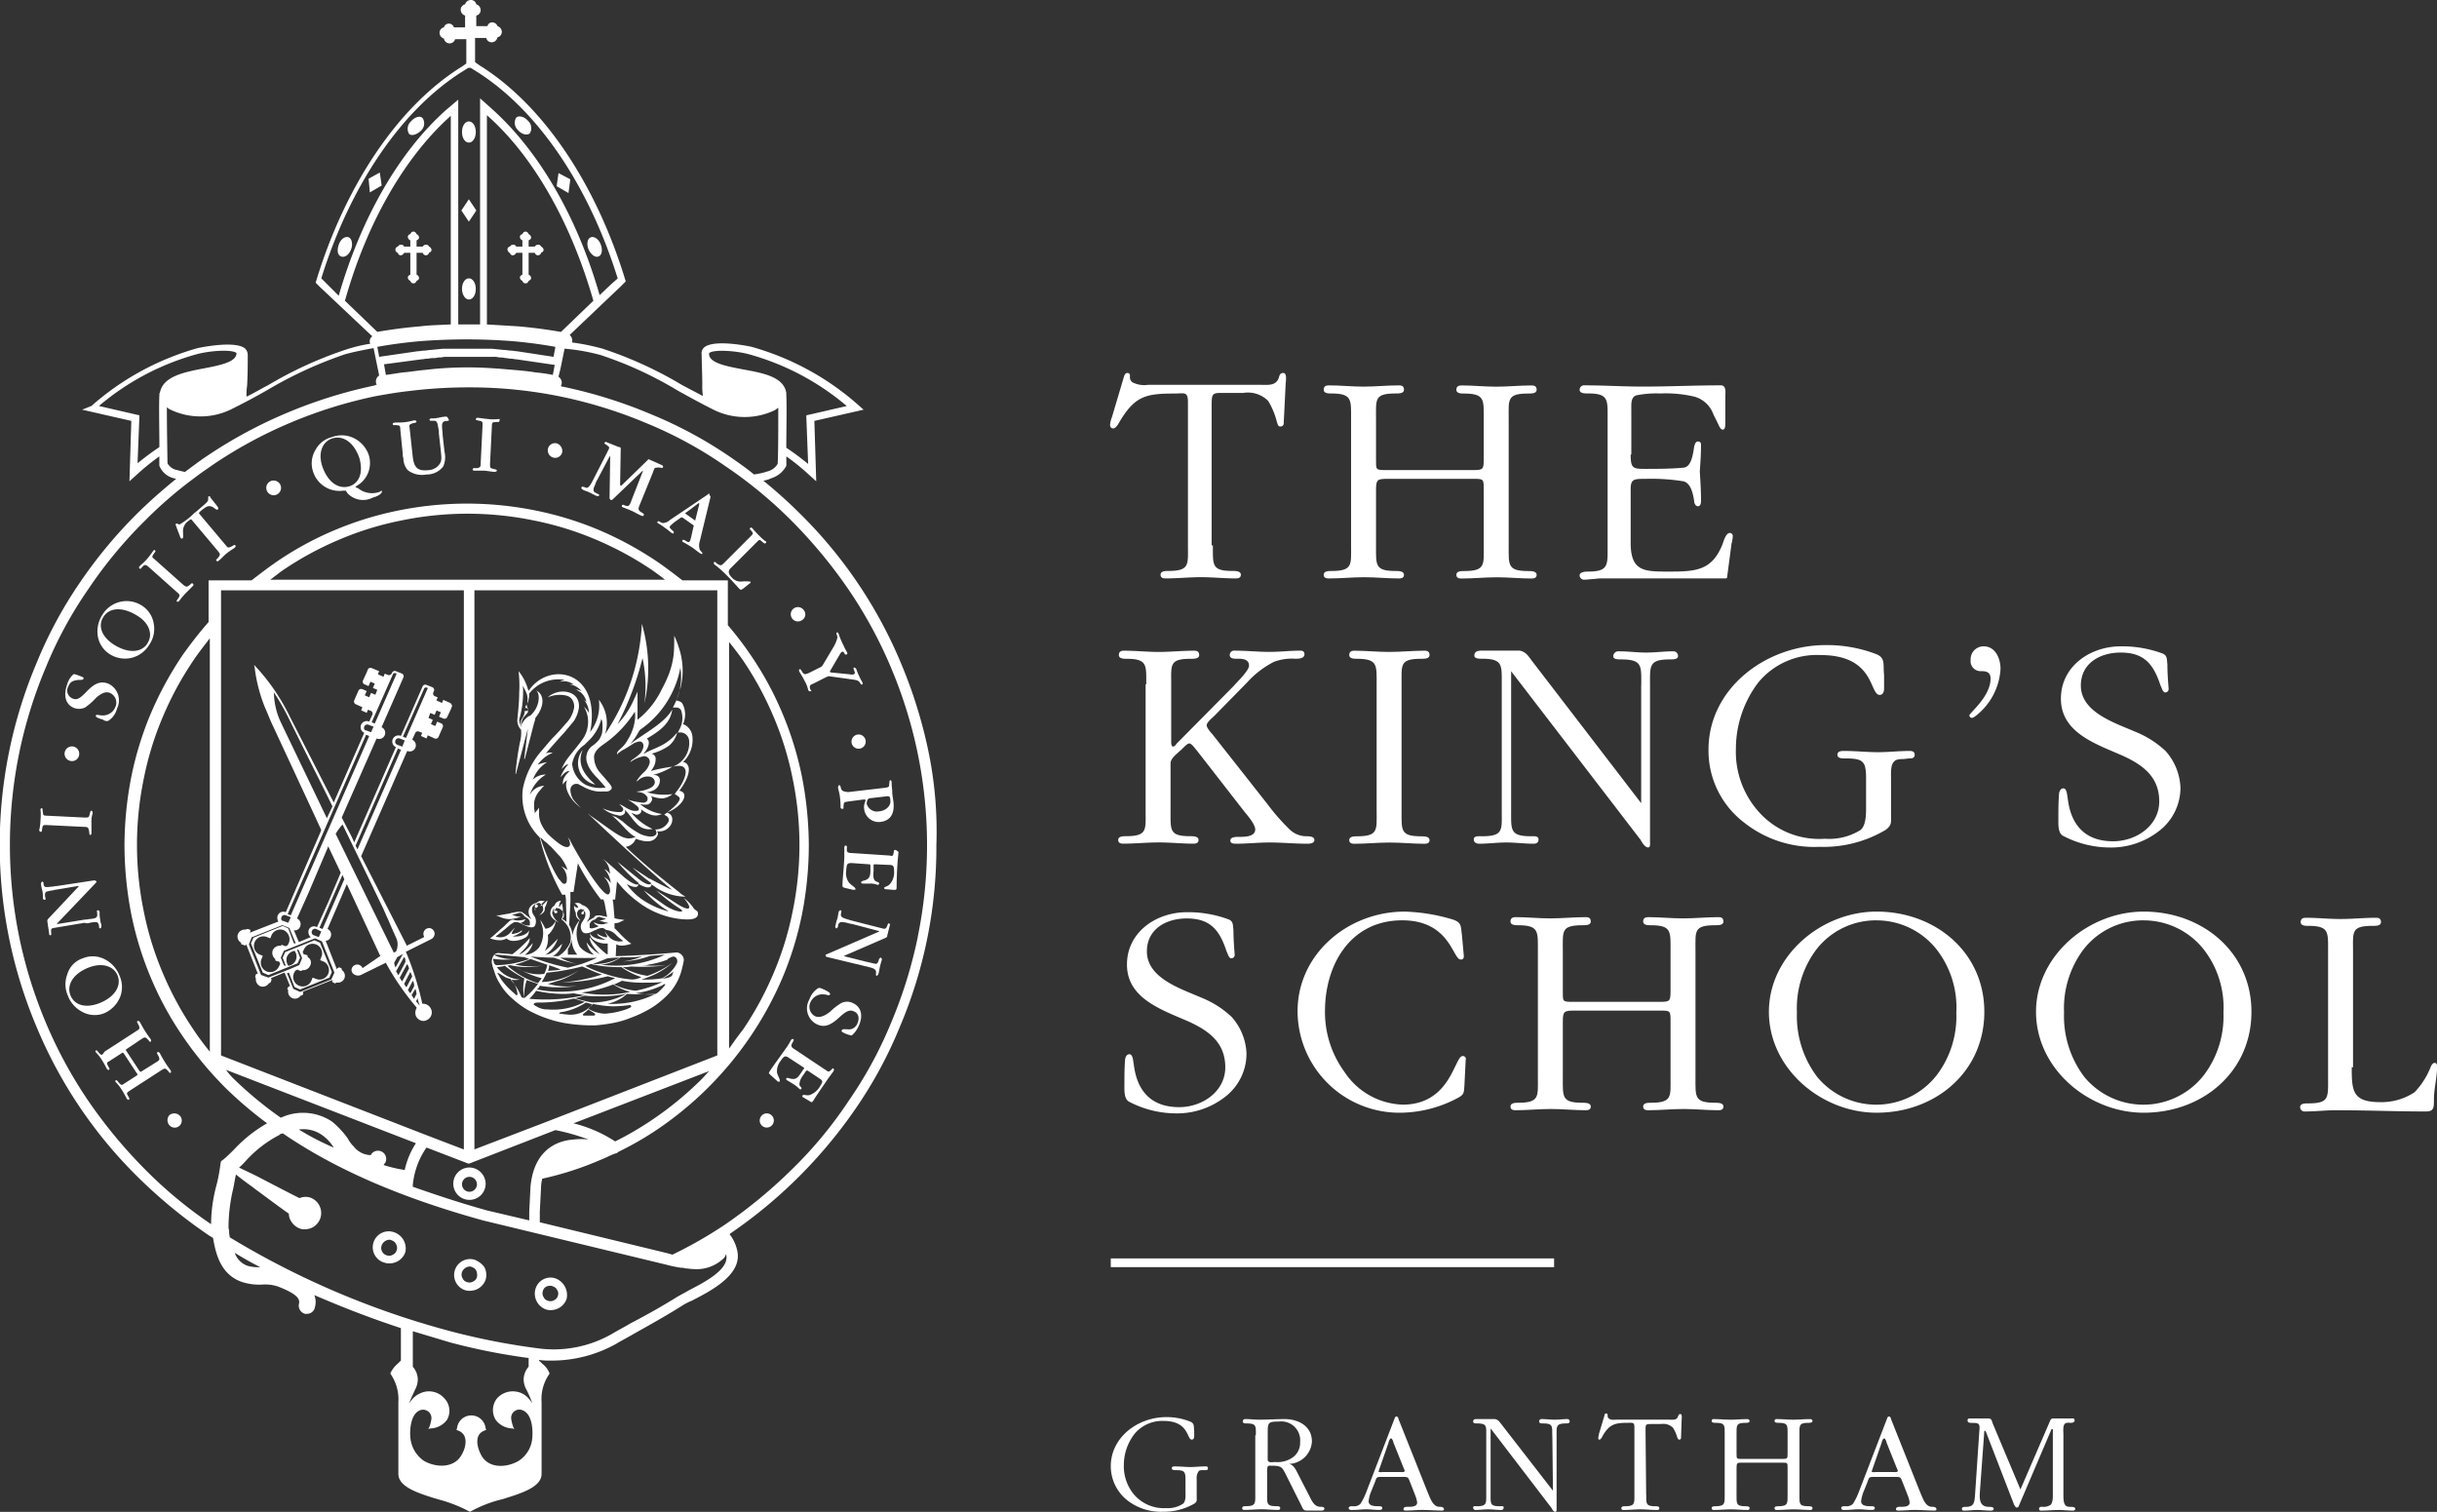 <svg xmlns="http://www.w3.org/2000/svg" width="212" height="131.511" viewBox="0 0 212 131.511">
  <rect x="0" y="0" width="212" height="131.511" fill="#333333" stroke="none"/>
  <g id="Group_898" data-name="Group 898" transform="translate(-35.8 -19.5)">
    <g id="Group_894" data-name="Group 894" transform="translate(35.8 19.5)">
      <g id="Group_890" data-name="Group 890" transform="translate(42.627 54.273)">
        <g id="Group_889" data-name="Group 889">
          <path id="Path_3306" data-name="Path 3306" d="M129.032,139.9a1.894,1.894,0,0,0,1.083,3.033C129.736,142.554,128.328,141.471,129.032,139.9Z" transform="translate(-120.962 -128.959)" fill="#fff"/>
          <path id="Path_3307" data-name="Path 3307" d="M119.05,164.533c-.054,0-.108.054-.162.054a.915.915,0,0,1,.325-.379l.054-.054h-.108a.611.611,0,0,0-.6.162.891.891,0,0,0-.65.487.869.869,0,0,0,.162.867v.054c-.271-.217-.433-.325-.542-.433a.748.748,0,0,1-.217-.162,1.113,1.113,0,0,0-.6,0h-.054c-.162.054-.325.054-.433.108-.325.054-.65.108-.921.163h-.271l.271.108a1.983,1.983,0,0,0,.975.217,3.16,3.16,0,0,0,.921-.217h-.162c-.325,0-.379-.108-.7-.162h.108c.271-.054.379-.108.6-.162.108,0,.162,0,.217.054.108.054.162.163.271.271.054.054.108.054.162.108a.555.555,0,0,1,.271.325v.325a.834.834,0,0,1-.6-.108.189.189,0,0,1-.108-.054c-.054,0-.054-.054-.108-.054.108,0,.162-.054.271-.108.108-.108.162-.162.162-.217a1.745,1.745,0,0,1-.867.108.589.589,0,0,0-.271-.054c-.217,0-.487.379-.867.7-.325.271-.6.542-.921.812l-.162.108.162.054a2.3,2.3,0,0,0,.6.108,1.166,1.166,0,0,0,.6-.108.053.053,0,0,0,.054-.054.973.973,0,0,0,.487.217,2.056,2.056,0,0,0,1.246-.325c.217-.163.217-.379.271-.6-.162.325-.65.6-1.462.542a2,2,0,0,0,.6-.271c.108-.054.271-.163.217-.271a1.032,1.032,0,0,1-.542.271c-.217.054-.433.162-.271-.163a3.322,3.322,0,0,1,.217-.325c-.217.163-.379.433-.6.6a1.116,1.116,0,0,1-1.083.162c.217-.162.433-.325.7-.542.217-.162.433-.379.65-.542.108-.054.162-.108.271-.162a.977.977,0,0,1,.65.162.189.189,0,0,1,.108.054c.162.054.812.433,1.029.108a.84.84,0,0,0-.054-.867h0a.831.831,0,0,1-.162-.758.92.92,0,0,1,.325-.325h0l-.054.054a.189.189,0,0,1-.054.108v.162a.053.053,0,0,0,.054.054h.054c.054,0,.054,0,.108-.054a.189.189,0,0,0,.054-.108c0-.054-.054-.108-.162-.108-.054,0-.054,0-.054.054a.445.445,0,0,1,.325-.217c.054.054.162.108.271.217l.054.162h0v.054c.054.108.054.325-.325.65l.108-.054c.433-.217.379-.487.379-.6a2.658,2.658,0,0,0,.217-.542V164.1l-.054.054Zm-.7.325h.108v.054H118.4c-.054,0-.054,0-.054-.054Z" transform="translate(-114.5 -140.051)" fill="#fff"/>
          <path id="Path_3308" data-name="Path 3308" d="M119.617,176.9h0Z" transform="translate(-116.746 -145.918)" fill="#fff"/>
          <path id="Path_3309" data-name="Path 3309" d="M132.3,144.345a3.849,3.849,0,0,0-.812-.812c.867,1.029.487,1.192-.542.542l-1.842-1.192a13.943,13.943,0,0,0,1.95,1.517c.812.487-.217.433-1.192-.217l-1.842-1.3a9.2,9.2,0,0,0,2.112,1.787.075.075,0,0,1-.108,0,7.325,7.325,0,0,1-2.275-1.083,5.659,5.659,0,0,1-1.137-1.137.053.053,0,0,0-.054-.054v-.054c.7.379,1.029.271.975-.054.758.487,1.192.379,1.137.054.108.108.271.163.379.271a4.765,4.765,0,0,0,2.6.812l-.108-.054c-.054-.054-.108-.054-.163-.108a1.181,1.181,0,0,1-.271-.217c-1.517-1.192-3.2-2.546-4.658-3.954.054,0,.162-.054.217-.054a1.1,1.1,0,0,0,.65-.65c.758.271,1.3.325,1.679,0,.162-.162.379-.433.162-.65,1.3.162,1.787-1.408.867-1.625,1.408-.542,2-1.733,1.083-1.9.7-.921,1.029-1.842.7-2.275a.456.456,0,0,0-.379-.217,2.669,2.669,0,0,0,.812-2.275,1.258,1.258,0,0,0-.812-1.029,2.019,2.019,0,0,0,0-1.679c-.108-.271-.325-.325-.6-.379.054,0,.325-1.029.379-1.083a6.2,6.2,0,0,0-.163-3.575,7.235,7.235,0,0,0-.379-.975c0,.542,0,1.137-.054,1.679a7.4,7.4,0,0,1-.379,1.571,11.17,11.17,0,0,1-.65,1.408,7.521,7.521,0,0,1-2.112,2.654V125.6l-.325.7a7.2,7.2,0,0,1-1.408,2.112,25.692,25.692,0,0,0,2.167-5.741,11.519,11.519,0,0,1,.163,3.954,13.965,13.965,0,0,0-.217-6.933,18.894,18.894,0,0,1-3.2,9.587,3.235,3.235,0,0,0-.542-2.979,3.758,3.758,0,0,1-.65,2.654c-.054.054-.054.108-.108.163,1.029-5.416-3.629-6.229-5.362-3.575a.2.2,0,0,0-.054-.162,4.2,4.2,0,0,0-.812-1.571,10.613,10.613,0,0,1,.054,1.9c0,1.029-.162,2.112-.162,2.437a1.17,1.17,0,0,0,.325.758h0a3.186,3.186,0,0,1-.108,1.137,26.812,26.812,0,0,0-.379,2.708c.054,0,.054,0,.054-.054l1.029-3.9-.325,2.654h.054c.325-1.246.6-2.329.812-3.142a1.674,1.674,0,0,0,.108-.433c.812-.975.812-2.058.054-2.383h0c.379.217.379,1.462-.542,2.221h-.054a1.561,1.561,0,0,0-.65.758v-.217a.77.77,0,0,1,.108-.325.951.951,0,0,1,.217-.271c.054-.108.162-.162.217-.271h0v-.325a.783.783,0,0,1-.108-.379c0,.054-.054.054-.054.108a.189.189,0,0,1-.054.108v.054a.053.053,0,0,1-.054.054h.162l.054.054a.053.053,0,0,0,.054.054h0a.144.144,0,0,1-.162.162c-.054,0-.108,0-.108-.054v.054a1.275,1.275,0,0,1-.108.433c-.054.108-.162.271-.217.379a1.171,1.171,0,0,0,.054.6,1.54,1.54,0,0,1-.217-.65,8.867,8.867,0,0,0,.325-2.979c.271.65.487.758.379,1.571a.77.77,0,0,0,.108-.325,1.842,1.842,0,0,0,.054-.542,3.208,3.208,0,0,1,3.087-1.192,1.416,1.416,0,0,0-.433.162,1.434,1.434,0,0,1,1.192.217h-.379a1.579,1.579,0,0,1,1.083.6,1.589,1.589,0,0,0-.542-.162.411.411,0,0,1,.217.108c.108.054.162.108.271.162a1.571,1.571,0,0,1,.487.812c-.162-.108-.325-.271-.487-.379.054.054.162.108.217.162a1.181,1.181,0,0,1,.217.271,1.826,1.826,0,0,1,.271.921,2.121,2.121,0,0,0-.433-.542,2.534,2.534,0,0,1,.325,1.733,2.667,2.667,0,0,1-.325.921c-.433.65-.975,1.246-1.462,1.9a4.481,4.481,0,0,0-.487.867c.325-.325.379-.379.6-.433h0a4.143,4.143,0,0,0-.7,1.137l.054-.054.271-.271a.807.807,0,0,1,.487-.217l-.108.108c-.054.054-.054.108-.108.108a2.293,2.293,0,0,0-.271.379,1.071,1.071,0,0,0-.108.6.853.853,0,0,1,.379-.379c-.325.542.162,1.679,1.192,2.383a4.678,4.678,0,0,1-.7-.758,1.763,1.763,0,0,1-.217-.758.522.522,0,0,1,.65-.542c.054,0,.054,0,.108.054h0a.189.189,0,0,1,.108.054l.217.108a3.2,3.2,0,0,0,.758.325,2.534,2.534,0,0,0,.921.108h.433a.553.553,0,0,0,.379-.217c.054-.108,0-.217-.108-.379s-.921-1.083-.921-1.083a2.077,2.077,0,0,1-.487-1.408c.054-.325.271-.65.921-1.083a9.754,9.754,0,0,0,2.654-2.817c-.054.054,0,.217,0,.271v.271a4.175,4.175,0,0,1-.65,1.95,2.429,2.429,0,0,1-.542.7c-.162.163-.433.325-.379.6a.423.423,0,0,1,.217-.217,1.9,1.9,0,0,1,.433-.271c.271-.163.6-.379.867-.542.162-.054.487-.217.65-.054.271.271.054.65-.108.921a4.09,4.09,0,0,1-.758.6.748.748,0,0,0-.162.217,2.574,2.574,0,0,1,1.029-.487.463.463,0,0,1,.379,0,.482.482,0,0,1,.271.6,1.661,1.661,0,0,1-.487.758,3.729,3.729,0,0,0-.6.7c0,.054-.054.054-.054.108a.189.189,0,0,1,.108-.054,1.177,1.177,0,0,1,1.029-.379.548.548,0,0,1,.379.217c.217.325,0,.6-.271.758a3.265,3.265,0,0,1-1.246.325c.162.054.325.054.487.108a.842.842,0,0,1,.433.325c.054.054.054.108.054.217,0,.217-.162.271-.325.325a6.463,6.463,0,0,1-1.408-.271,4.908,4.908,0,0,1,.867.6.411.411,0,0,1,.108.217c0,.162-.162.162-.325.162-.542,0-.921-.433-1.408-.6.108.054.217.217.325.325.054.108.108.217-.054.325-.054.054-.108.054-.217.054a3.575,3.575,0,0,1-1.462-.325,2.861,2.861,0,0,0,1.3.6.509.509,0,0,0,.487-.054.3.3,0,0,0,.108-.433c.379.325.65.812,1.029,1.192a1.454,1.454,0,0,0,1.408.487,5.232,5.232,0,0,1-1.842-1.408c.108.054.271.108.379.162a.457.457,0,0,0,.379-.108.268.268,0,0,0,.054-.379,2.747,2.747,0,0,0,.867.487,1.226,1.226,0,0,0,.975-.054,3.786,3.786,0,0,1-1.9-.867,1.843,1.843,0,0,0,.542.054.482.482,0,0,0,.433-.271.343.343,0,0,0-.054-.487,3.164,3.164,0,0,0,.975.217,1.537,1.537,0,0,0,.921-.379,5.1,5.1,0,0,1-2.221-.163,1.275,1.275,0,0,0,.433-.108.975.975,0,0,0,.7-.921c0-.433-.433-.542-.758-.433a6.266,6.266,0,0,0,1.842-.758,14.627,14.627,0,0,0-1.9.379.053.053,0,0,0,.054-.054.748.748,0,0,0,.163-.217,1.378,1.378,0,0,0,.217-.921.541.541,0,0,0-.217-.271.345.345,0,0,0-.325,0,4.729,4.729,0,0,0,1.733-.758,2.262,2.262,0,0,0,.7-1.137,4.3,4.3,0,0,1-1.192,1.029c-.542.325-1.137.487-1.679.812h-.054c.433-.487.542-.975.379-1.192-.054-.054-.054-.108-.108-.108,1.192-.7,2.058-1.354,2.221-2.546-.65,1.192-2.492,2.112-3.683,3.033a4.886,4.886,0,0,0,.758-1.083l.108-.163a8.426,8.426,0,0,0,3.521-5.416,5.237,5.237,0,0,1-.542,3.25l-.108.217h.271a.493.493,0,0,1,.433.217,2.033,2.033,0,0,1-.162,1.733l-.108.217h.217a.763.763,0,0,1,.758.7,2.19,2.19,0,0,1-1.408,2.275c.758-.162.921,0,1.029.162.217.271,0,1.137-.758,2.058l-.108.163.162.108c.271.162.271.271.271.271,0,.163-.162.542-1.192,1.3l-.162.108.162.108a.4.4,0,0,1,.217.487,1.25,1.25,0,0,1-1.192.7c.054,0,.108.108.108.163.108.217-.054.379-.271.433a1.166,1.166,0,0,1-.433,0,2.681,2.681,0,0,1-.7-.217,7.69,7.69,0,0,1-1.517-1.083l-.487-.325c-.108-.054-.162-.108-.271-.108a.189.189,0,0,1-.108-.054c-.054,0-.108,0-.108-.054.921.7,1.408,1.571,2.112,1.9-1.029.379-1.408-.108-3.9-1.842-.054-.054-.108-.054-.108-.108-.054,0-.054-.054-.108-.054h0c.921.867,5.579,5.254,7.312,6.608-.108-.054-.271-.108-.379-.163-.542-.271-1.083-.542-1.571-.812H128.5l-1.462-.975a14.328,14.328,0,0,0,1.625,1.354c-.054.217-.487.163-1.246-.487l-1.679-1.354a11.6,11.6,0,0,0,1.842,1.842c0,.217-.379.217-1.246-.487,0,0-1.679-1.517-1.9-1.625a1.594,1.594,0,0,1,.6.975c0,.108.054.217.054.325-.217-.217-.379-.379-.487-.379a2.014,2.014,0,0,1,.542,1.192h0a1.62,1.62,0,0,0-.6-.542,1.85,1.85,0,0,1,.542,1.192.326.326,0,0,1-.054.217c-.271.867-2.708-3.142-3.467-4.658a1.6,1.6,0,0,1-.162-.217c.108.217.271.6.162.758-.217.325-.812-.108-1.029-.271a9.429,9.429,0,0,1-.758-.65,3.156,3.156,0,0,1-.6-.812,2.263,2.263,0,0,1-.217-.542,2.222,2.222,0,0,1-.054-.6v-.433c-.108.162-.271.325-.379.487V136a1.5,1.5,0,0,1-.054-.487v-.271a2.006,2.006,0,0,1,.433-.975c.108-.108.271-.325.379-.433h0a.053.053,0,0,0,.054-.054,1.465,1.465,0,0,0-1.246.812,3.15,3.15,0,0,1,1.408-1.787,1.645,1.645,0,0,0-1.137.433,3.1,3.1,0,0,1,1.246-1.517,4.513,4.513,0,0,0-.812.217,2.916,2.916,0,0,1,1.3-1.029,1.076,1.076,0,0,0-.6.054c.542-.65,1.083-1.246,1.625-1.842l.812-.975a2.918,2.918,0,0,0,.433-1.137c.162-1.571-1.787-1.787-2.708-.921a2.589,2.589,0,0,1,1.571-.162.839.839,0,0,1,.6.433,1.033,1.033,0,0,1,.108.7,2.568,2.568,0,0,1-.7,1.3c-.325.379-.65.758-1.029,1.137s-.758.867-1.137,1.3a7.093,7.093,0,0,0-1.571,3.2,5.006,5.006,0,0,0,1.462,4.279,19.511,19.511,0,0,0,1.95,4.983h.271l.054.325.054,2.058a.972.972,0,0,0-.379-.271h0a.485.485,0,0,0,.054-.65,1.684,1.684,0,0,0-.054-.6v-.108l-.054.054c-.054.054-.108.108-.108.162l-.108.108a.728.728,0,0,1,.108-.433l.054-.108H120.7a.525.525,0,0,0-.433.379.785.785,0,0,0-.379.7c0,.271.217.487.542.7l.217.108a1.389,1.389,0,0,1-.6-.812.72.72,0,0,1,.163-.433h0v.271c0,.054.054.162.108.162h.108c.054-.054.108-.108.054-.162s-.108-.108-.162-.054l-.054.054a.618.618,0,0,1,.162-.325.2.2,0,0,0,.163.054h.054l.217.162h0l.054.054c.054.054.162.271-.054.7h0v.054a1.949,1.949,0,0,1,.758,2,2.658,2.658,0,0,1-1.029,1.192h-.487a1.662,1.662,0,0,0,.812-1.083c-.108.108-.812.867-1.246.921-.108,0-.162.054-.217.054a2.774,2.774,0,0,0,1.083-1.408,12.314,12.314,0,0,1-1.137,1.083,2.206,2.206,0,0,0,.271-1.408c.325-.217.758-1.029.65-1.192a1.047,1.047,0,0,1-.867.65,5.414,5.414,0,0,0-.433-.758c0,.054.054.163.054.217a2.36,2.36,0,0,1-.162,2.167,1.767,1.767,0,0,1-1.246.65,1.847,1.847,0,0,0,.7-1.029c-.108.108-.812.921-1.192.975h0c.65-.6.921-.975.921-1.408a10.7,10.7,0,0,1-1.517,1.408c-.379-.054-.758-.054-1.192-.108h0a.493.493,0,0,0-.433.217,1.092,1.092,0,0,0-.162.6,3.991,3.991,0,0,0,.217.758,3.91,3.91,0,0,0,.487,1.083,4.951,4.951,0,0,0,1.083,1.3,7.343,7.343,0,0,0,1.842,1.246,10.484,10.484,0,0,0,2.6.867,14.68,14.68,0,0,0,2.167.217h.65a13.727,13.727,0,0,0,1.571-.217,7.885,7.885,0,0,0,1.462-.433,10.25,10.25,0,0,0,1.9-.921,7.652,7.652,0,0,0,1.571-1.354,4.881,4.881,0,0,0,.975-1.9c.054-.217.108-.433.162-.7a.611.611,0,0,0-.162-.6.669.669,0,0,0-.433-.217h0c-1.787.162-3.521.271-5.308.325l.054-1.029a.977.977,0,0,0,.542.108,2.794,2.794,0,0,0,.6-.108l.162-.054-.162-.108a6.976,6.976,0,0,1-.921-.867l-.379-.379v-.433h0a1.092,1.092,0,0,0,.6-.162l.271-.108-.271-.054a2.8,2.8,0,0,1-.6-.108l-.108-1.3-.054-.325h.217l.108-1.029h0l.054-.542a9.6,9.6,0,0,0,1.842,1.787,7.429,7.429,0,0,0,1.842,1.029,7.168,7.168,0,0,0,2.329.487c.325,0,.975,0,1.029-.433a.488.488,0,0,0-.054-.271C132.4,144.507,132.349,144.453,132.3,144.345Zm-7.908-15.166a2,2,0,0,1-.271.6,2.84,2.84,0,0,1-.6.542,1.284,1.284,0,0,0-.487.812c-.162.867.7,1.733.975,2,0,0,.542.6.65.758l.054.054H124.6a2.914,2.914,0,0,1-1.679-.271,2.336,2.336,0,0,1-1.137-1.787,2.5,2.5,0,0,1,1.083-1.679l.325-.325a3.972,3.972,0,0,0,1.137-1.95.2.2,0,0,0,.054.162A3.611,3.611,0,0,1,124.387,129.179Zm-4.225,15.437h0l.054.054h-.108l.054-.054C120.108,144.67,120.108,144.616,120.162,144.616Zm1.137-2.492c0,.054,0,.054-.054.108l-.054.054a.238.238,0,0,1-.271-.054c-.108-.108-.217-.271-.325-.379a8.765,8.765,0,0,1-.542-.975,18.325,18.325,0,0,1-.975-2.383c0-.054-.054-.108-.054-.217.162.108.271.271.433.379s.271.271.433.379c.271.271.542.6.812.867a4.249,4.249,0,0,1,.6.975c0,.054.054.108.054.217a4.765,4.765,0,0,0-.542-.325A1.44,1.44,0,0,1,121.3,142.124Zm3.575,3.2c-.325.054-.379.162-.7.162a.2.2,0,0,1-.163-.054,4.053,4.053,0,0,0,.867.271v.054h-.054a.488.488,0,0,0-.271.054h0a1.229,1.229,0,0,1-.867-.162c0,.054,0,.108.162.217.108.054.162.108.271.108a716.413,716.413,0,0,1-.217.108c-.217.054-.433.163-.6.054v-.325a.555.555,0,0,1,.271-.325.2.2,0,0,1,.163-.054c.108-.054.162-.162.271-.217a.165.165,0,0,1,.217,0c.271.054.379.108.6.162Zm-3.142,1.842a2.161,2.161,0,0,0,.487,1.3h-.812v-.487h0A2.137,2.137,0,0,0,121.733,147.161Zm-1.517,1.571a11.164,11.164,0,0,0,2,.542,5.144,5.144,0,0,1-1.462-.542c1.083,0,2.112.054,3.2,0a14.1,14.1,0,0,1-1.354.542h0c-.379.108-.758.217-1.192.325a18.032,18.032,0,0,1-3.25-.975C118.862,148.678,119.566,148.732,120.216,148.732Zm-2.167.812a7.866,7.866,0,0,0,1.517-.217h.054a2.728,2.728,0,0,1-.271.812,3.511,3.511,0,0,1-2.492-.6,8.241,8.241,0,0,0,2.275.975c-.108.162-.217.271-.325.433a7.192,7.192,0,0,1-2.654-1.517c.054,0,.162-.054.217-.054A6.48,6.48,0,0,0,118.05,149.545Zm-1.246-.217a7.411,7.411,0,0,0,1.354-.487l1.408.487A5.89,5.89,0,0,1,116.8,149.328Zm2.167,1.842h0a9.646,9.646,0,0,0,3.3,0,6.507,6.507,0,0,1-2.6-.162c.379-.108.7-.217,1.083-.325a6.726,6.726,0,0,0,1.625-.867,6.224,6.224,0,0,1-3.25,1.029,5.918,5.918,0,0,0,.433-.812,18.577,18.577,0,0,0,3.087-.542c.65.271,1.192.542,1.733.7a15.4,15.4,0,0,1-3.521.7,18.185,18.185,0,0,0,4.008-.542l.65.162a10.335,10.335,0,0,1-6.825.975A.555.555,0,0,0,118.971,151.17Zm.812-1.787,1.029.379a8.081,8.081,0,0,1-1.137.108,1.082,1.082,0,0,0,.108-.487Zm5.579,1.679a5.772,5.772,0,0,0,1.462.65,11.128,11.128,0,0,1-4.225.054A12.172,12.172,0,0,0,125.362,151.061Zm.054,0c.271-.108.487-.217.7-.325a9.266,9.266,0,0,0,2.112.162,12.719,12.719,0,0,0,1.408-.054,9.792,9.792,0,0,1-2.329.758A5.486,5.486,0,0,1,125.416,151.061Zm1.571-.433a9.421,9.421,0,0,1-2.329-.487h0a8.969,8.969,0,0,1-1.733-.7l.487-.163a10.872,10.872,0,0,0,2.275.271h.379a6.486,6.486,0,0,0,1.733.867A1.663,1.663,0,0,1,126.987,150.628Zm-12.025-1.517c0-.054-.054-.163-.054-.217s.054-.108.108-.054a6.571,6.571,0,0,0,1.787,0,3.646,3.646,0,0,1-1.787-.325.2.2,0,0,1,.162-.054c.812.054,1.625.162,2.437.217l.433.162a8.7,8.7,0,0,1-2.871.542A.36.36,0,0,1,114.962,149.111Zm1.95,2.871-.487-.433a6.59,6.59,0,0,1-.812-.921c-.054-.108-.108-.163-.162-.271s-.108-.162-.162-.271c0-.054.054-.054.108,0,.217.108.433.271.65.379.054,0,.108.054.162.054s.108.054.217.054a2.293,2.293,0,0,1,.6,1.3C117.021,151.982,116.967,152.036,116.912,151.982Zm.7.217a.2.2,0,0,1-.271-.108,4.832,4.832,0,0,0-.921-1.462,2.052,2.052,0,0,0,.812,0,2.673,2.673,0,0,1-2-1.083,3.727,3.727,0,0,0,.7-.108,9.778,9.778,0,0,0,1.462.975c.054.054.108.054.217.108v.108h0a3.775,3.775,0,0,0,0,1.571Zm.217-1.517.975.325a6.613,6.613,0,0,1-1.192,1.246A4.214,4.214,0,0,1,117.833,150.682Zm.217,1.625a3.73,3.73,0,0,0,.6-.7,10.873,10.873,0,0,0,2.275.271,5.887,5.887,0,0,0,.975-.054h0q.406.081.975.162A15.375,15.375,0,0,1,118.05,152.307Zm1.517.921a1.668,1.668,0,0,1-.7-.162,3.107,3.107,0,0,1-.379-.217c-.108-.054-.054-.217.325-.217h.271a13.9,13.9,0,0,0,3.792-.6,10.877,10.877,0,0,0,1.354.054,11.139,11.139,0,0,0,2.275-.217,6.242,6.242,0,0,1-2.979.758,12.411,12.411,0,0,1-1.517-.379h-.163c.325.108.7.217,1.029.325A5.9,5.9,0,0,1,119.566,153.228Zm1.679.433c-.162,0-.325-.054-.487-.054-.108,0-.217-.108.217-.162a5.55,5.55,0,0,0,2-.812h0c.217.054.433.108.6.162-.162.162-.325.271-.433.379h0A2.419,2.419,0,0,1,121.246,153.661Zm2.437.108h-.867c-.108,0-.108-.108-.054-.163a2.712,2.712,0,0,0,.433-.379c.217.163.379.217.487.325C123.845,153.607,123.791,153.769,123.683,153.769Zm3.142-.7c-.054.054-.162.054-.217.108a6.909,6.909,0,0,1-1.517.379h-.054a2.051,2.051,0,0,1-.812,0,3.006,3.006,0,0,1-1.029-.379c.108-.108.217-.271.379-.433a10.1,10.1,0,0,0,1.733.217,12.357,12.357,0,0,0,1.462-.108C126.933,152.849,126.987,153.011,126.825,153.065Zm-2-.325a3.664,3.664,0,0,0,1.733-.867h.054a18.3,18.3,0,0,0,2.437,0A8.467,8.467,0,0,1,124.82,152.74Zm5.037-1.625a4.316,4.316,0,0,1-.7.7h0a.915.915,0,0,1-.271.108,6.677,6.677,0,0,1-1.571-.108,7.7,7.7,0,0,0,2.221-.65c.054,0,.054,0,.108-.054S129.966,150.953,129.858,151.115Zm.65-.921c-.054.162-.217.217-.379.271s-.379.054-.542.108a6.625,6.625,0,0,0,1.029-.65A.915.915,0,0,0,130.508,150.195Zm-.217-1.462a.77.77,0,0,1,.325-.108.36.36,0,0,1,.271.217.463.463,0,0,1,0,.379h0a2.969,2.969,0,0,1-1.3,1.3,9.9,9.9,0,0,1-1.787.108,9.766,9.766,0,0,0,1.137-.433,7.126,7.126,0,0,0,1.571-1.029,8.086,8.086,0,0,1-2.167,1.137,5.734,5.734,0,0,1-2.167-.758,3.088,3.088,0,0,0,.7-.054,17.439,17.439,0,0,0,3.142-.108,13.608,13.608,0,0,1-2.167,0h.325a2.346,2.346,0,0,0,.271-.054c.162-.054.379-.054.542-.108a8.227,8.227,0,0,0,1.083-.325C130.074,148.84,130.183,148.786,130.291,148.732Zm-2.437-.108a6.4,6.4,0,0,1-1.679.433,8.471,8.471,0,0,0,2.383-.487c.433-.054.867-.054,1.3-.108a10.05,10.05,0,0,1-5.579.867,3.458,3.458,0,0,0,1.733-.65A10.618,10.618,0,0,0,127.854,148.624Zm-1.95.108a4.352,4.352,0,0,1-2.329.542c.433-.162.867-.325,1.246-.487A6.907,6.907,0,0,1,125.9,148.732Zm-.325-2a5.738,5.738,0,0,0,.65.542,1.3,1.3,0,0,1-1.083-.217,3.143,3.143,0,0,1-.542-.65,1.805,1.805,0,0,0,.162.325c.163.325-.054.217-.271.162a1.694,1.694,0,0,1-.542-.271.36.36,0,0,0,.217.271,2.529,2.529,0,0,0,.542.271c-.812,0-1.3-.271-1.408-.65.054.217.054.433.271.6a1.846,1.846,0,0,0,1.192.379h.108v.921h-.108a10.425,10.425,0,0,1-1.462-1.462c0,.379.271.812.867,1.462h0a3.589,3.589,0,0,1-1.137-1.029,1.811,1.811,0,0,0,.65,1.083,2.056,2.056,0,0,1-1.246-.7,2.526,2.526,0,0,1-.054-2.167.411.411,0,0,1,.108-.217,3.126,3.126,0,0,0-.7,1.408,1.826,1.826,0,0,0-.271-.921l.108-2v-.867h.271l.379-2.492a21.252,21.252,0,0,0,2,3.142h.217l.108.325.217,1.192c-.108,0-.162-.054-.271-.054H124.5a1.076,1.076,0,0,0-.6-.054.29.29,0,0,0-.217.163,4.88,4.88,0,0,0-.6.379v-.054a.928.928,0,0,0,.217-.867.952.952,0,0,0-.65-.542.52.52,0,0,0-.542-.162H122l.054.054a.561.561,0,0,1,.271.379.2.2,0,0,0-.163-.054c-.054,0-.108-.054-.162-.108l-.054-.054v.108a1.766,1.766,0,0,0,.162.542.585.585,0,0,0,.325.6l.108.054c-.379-.379-.325-.6-.325-.65v-.054h0l.108-.217a.411.411,0,0,0,.217-.108c.108.054.271.162.271.271l-.054-.054c-.054,0-.108.054-.163.108v.108c0,.054.054.054.108.054h0a.117.117,0,0,0,.108-.108v-.108c0-.054,0-.054-.054-.108,0-.054-.054-.108-.108-.162a.4.4,0,0,1,.271.325.765.765,0,0,1-.054.487c-.054.108-.108.162-.162.271a.738.738,0,0,0-.054.867c.217.379.867.054,1.029-.054.054,0,.108-.054.162-.054a.977.977,0,0,1,.65-.163c.108.054.162.108.271.163A1.323,1.323,0,0,1,125.579,146.728Zm-2.708-2.058-.054.054h-.054v-.054a.053.053,0,0,1,.054-.054h0c.054,0,.054,0,.054.054Z" transform="translate(-114.638 -119.7)" fill="#fff"/>
        </g>
      </g>
      <g id="Group_892" data-name="Group 892" transform="translate(20.649 57.848)">
        <g id="Group_891" data-name="Group 891">
          <path id="Path_3310" data-name="Path 3310" d="M92.435,129.6l-.6-.271-.108.271-.487-.217.108-.271-.271-.108a.261.261,0,0,1-.108-.325l.054-.108a.261.261,0,0,0-.108-.325l-.542-.217a.26.26,0,0,0-.325.108l-1.9,4.333h0a.533.533,0,1,0-.433.975h0l-3.629,8.287-.217-.487-.867-1.679,3.033-6.879h0a.533.533,0,0,0,.433-.975h0l1.9-4.333a.261.261,0,0,0-.108-.325l-.542-.217a.26.26,0,0,0-.325.108l-.054.108a.26.26,0,0,1-.325.108l-.271-.108-.108.271-.487-.217.108-.271-.65-.271a.26.26,0,0,0-.325.108l-.108.271h0l-.325.7a.26.26,0,0,0,.108.325l.379.162.162-.379.379.162-.162.379.379.162-.162.433-.379-.162-.162.379-.379-.162.162-.379-.379-.163a.261.261,0,0,0-.325.108l-.217.487h0l-.162.379a.26.26,0,0,0,.108.325l.6.271-.108.271.487.217.108-.271.271.108a.261.261,0,0,1,.108.325l-.271.6a.533.533,0,1,0-.433.975l-2.654,6.066-3.792-7.421a17.951,17.951,0,0,0-2.979-4.387l-.162-.162.054.217a13.621,13.621,0,0,0,.867,3.412c.271.6.487,1.192.7,1.625l3.575,7.691.65,1.408-.054.163L78.136,147.8a.537.537,0,0,0-.7.271.641.641,0,0,0,.054.542l-2.492.975.054-.108v-.108a.053.053,0,0,0-.054-.054l-.162-.054c-.054,0-.162,0-.162.054a.655.655,0,0,0-.7.379h0a.623.623,0,0,0,.271.758c0,.054,0,.162.108.162l.162.054a.1.1,0,0,0,.163-.054h0v-.054l1.029,2.6H75.59a.053.053,0,0,0-.054.054l-.054.162c0,.054,0,.162.054.162a.655.655,0,0,0,.379.7.623.623,0,0,0,.758-.271c.054,0,.108,0,.162-.108h0l.054-.162a.2.2,0,0,0-.054-.162l1.192-.487.487,1.192a.2.2,0,0,0-.162.054l-.054.108h0a.1.1,0,0,0,.054.162.62.62,0,0,0,.325.7.6.6,0,0,0,.758-.217c.054,0,.162,0,.162-.054l.054-.108v-.108a.053.053,0,0,0-.054-.054l2.6-1.029v.054h0a.1.1,0,0,0,.054.162l.108.054a.1.1,0,0,0,.162-.054.62.62,0,0,0,.7-.325h0a.6.6,0,0,0-.217-.758c0-.054,0-.163-.054-.163l-.108-.054H82.74c-.054,0-.054.054-.108.054l-.054.108-.975-2.492a.454.454,0,0,0,.433-.325.537.537,0,0,0-.271-.7l1.679-3.9,2.925,6.283h-.054L84.8,152.678v-.054a.552.552,0,0,0-.433-.271.521.521,0,0,0-.487.325.444.444,0,0,0,.217.542.621.621,0,0,0,.542.054l2.221-1.083v.054a22.905,22.905,0,0,0,2.654,3.846h0v.054a.81.81,0,0,0-.054.7.752.752,0,0,0,.433.379.641.641,0,0,0,.542-.054.729.729,0,0,0,.325-.975.781.781,0,0,0-.7-.433H90v-.054a26.144,26.144,0,0,0-1.408-4.441v-.054h.054l2.167-1.083a.552.552,0,0,0,.271-.433.521.521,0,0,0-.325-.487.49.49,0,0,0-.542.163.5.5,0,0,0-.054.542v.054l-1.517.758v-.054l-3.954-7.746,4.008-9.154a.533.533,0,0,0,.433-.975l.271-.6a.26.26,0,0,1,.325-.108L90,132.2l-.108.271.487.217.108-.271.6.271a.26.26,0,0,0,.325-.108l.162-.379h0l.217-.487a.261.261,0,0,0-.108-.325l-.379-.162-.162.379-.379-.162.162-.379-.379-.162.162-.433.379.162.162-.379.379.162-.162.379.379.162a.26.26,0,0,0,.325-.108l.325-.7h0l.108-.271A.37.37,0,0,0,92.435,129.6ZM80.14,149.32a.594.594,0,0,0,.162.65l-1.029.433-.433-1.029a.48.48,0,0,0,.542-.325.537.537,0,0,0-.271-.7l.975-2.167,1.083-2.546.6-1.408.054-.163,1.083,2.275v.054l-1.083,2.546-.975,2.167A.489.489,0,0,0,80.14,149.32Zm1.083.162-.217.487-.433-.162a.28.28,0,0,1-.162-.379h0a.28.28,0,0,1,.379-.163Zm6.229-22.37c.054-.108.108-.108.217-.108l.108.054-1.9,4.333-.271-.108Zm-2.492,4.55h0a.28.28,0,0,1,.379-.163l.433.163-.217.487-.433-.163C84.96,131.987,84.906,131.825,84.96,131.662Zm-7.258-.379a6.365,6.365,0,0,1-.6-2.6,20.034,20.034,0,0,1,1.3,2.275c1.571,3.2,2.762,5.525,3.792,7.637l-.433.921-.054.108h0Zm7.421,1.083.271.108-6.825,15.6-.271-.108Zm-7.366,15.87h0a.28.28,0,0,1,.379-.163l.433.163-.217.487-.433-.162C77.756,148.562,77.7,148.4,77.756,148.237Zm-1.137,5.254h0l-.6-.217a.053.053,0,0,1-.054-.054l-1.029-2.6v-.054l.217-.542a.053.053,0,0,1,.054-.054l2.6-1.029h.054l.542.217a.053.053,0,0,1,.054.054l.542,1.3H78.84l-.487-1.3-.487-.217-2.546,1.029-.217.487,1.029,2.546.487.217,1.733-.7.812-.325.217-.487-.271-.7a.2.2,0,0,1,.162.054l.271.65v.054l-.217.542a.053.053,0,0,1-.054.054l-.758.325h0Zm.6-1.625c0,.054,0,.162.054.162l.162.054h.108l.108.217-.108.217a.825.825,0,1,1-1.517-.65l.108-.271-.271-.108a.825.825,0,0,1,.65-1.517l.271.108.108-.271a.835.835,0,0,1,1.083-.433.887.887,0,0,1,.433,1.083l-.108.217-.217.108a.053.053,0,0,0-.054-.054l-.162-.054a.1.1,0,0,0-.162.054.655.655,0,0,0-.7.379A.67.67,0,0,0,77.215,151.866Zm1.029-.217a.863.863,0,0,1,.65-.487.807.807,0,0,1-.542,1.3A.884.884,0,0,1,78.244,151.649Zm1.787.054c0-.054,0-.163-.054-.163l-.162-.054h-.108l-.108-.217.108-.217a.825.825,0,1,1,1.517.65l-.108.271.271.108a.825.825,0,1,1-.65,1.517l-.271-.108-.108.271a.825.825,0,0,1-1.517-.65l.108-.217.217-.108a.053.053,0,0,0,.054.054l.162.054a.1.1,0,0,0,.162-.054.655.655,0,0,0,.7-.379A.548.548,0,0,0,80.031,151.7Zm2.329,1.354-.271.6-2.708,1.083-.6-.271-.542-1.354.162-.054.487,1.246.487.217,2.546-1.029.217-.487-1.029-2.546-.487-.217-1.192.487-1.354.542-.217.487.271.7a.2.2,0,0,1-.162-.054l-.271-.65.271-.6,1.354-.542,1.354-.542.6.271Zm-1.029-3.792-.271-.108,2-4.6.162.379Zm8.287,6.175c.054.108.054.217.108.325l.054.162-.325-.379.162-.271Zm-.162-.812a2.346,2.346,0,0,0,.054.271h0l-.217.433-.054-.054c-.054-.108-.108-.163-.162-.271h0l.325-.542Zm-.217-.758c0,.054.054.163.054.217v.162l-.325.6-.054-.054c-.054-.054-.108-.162-.162-.217h0l.433-.812Zm-.217-.758c.054.108.054.163.108.271h0l-.487.921h-.054c-.054-.108-.108-.162-.162-.271h0L88.968,153Zm-.271-.7c.054.108.054.163.108.271h0l-.6,1.137-.054-.054c-.054-.108-.108-.162-.162-.271h0l.65-1.192Zm-.271-.65c0,.054.054.108.054.162v.217l-.6,1.137-.054-.054a1.184,1.184,0,0,0-.162-.271h0l.7-1.246Zm-.812.867v-.054a1,1,0,0,1-.108-.379h0l.271-.487.487-.271Zm-1.192-5.416c.217.433.379.867.542,1.192.271.65.542,1.246.758,1.733a1.446,1.446,0,0,1-.054,1.083h0l-.217.108v-.054l-5.037-10.291a5.272,5.272,0,0,1,.6-.812C84.2,142.5,85.231,144.608,86.477,147.207Zm-2.112-4.875-.162-.325,3.683-8.45.271.108Zm3.9-8.937-.433-.162a.28.28,0,0,1-.162-.379h0a.28.28,0,0,1,.379-.162l.433.162Zm.325-.758-.271-.108,1.842-4.171c.054-.108.108-.108.217-.108l.108.054Z" transform="translate(-73.923 -126.3)" fill="#fff"/>
        </g>
      </g>
      <g id="Group_893" data-name="Group 893">
        <path id="Path_3311" data-name="Path 3311" d="M111.2,52.475l-.65-.975-.65.975.65.975Z" transform="translate(-69.764 -34.167)" fill="#fff"/>
        <path id="Path_3312" data-name="Path 3312" d="M110.6,40.842c.325,0,.6-.379.6-.921s-.271-.921-.6-.921-.6.379-.6.921S110.271,40.842,110.6,40.842Z" transform="translate(-69.81 -28.438)" fill="#fff"/>
        <path id="Path_3313" data-name="Path 3313" d="M110.6,64.2c-.325,0-.6.379-.6.921,0,.487.271.921.6.921s.6-.379.6-.921S110.921,64.2,110.6,64.2Z" transform="translate(-69.81 -39.988)" fill="#fff"/>
        <path id="Path_3314" data-name="Path 3314" d="M95,47.742l.108,1.192,1.029-.6L95.975,47.2Z" transform="translate(-62.935 -32.196)" fill="#fff"/>
        <path id="Path_3315" data-name="Path 3315" d="M101.552,38.657a.861.861,0,0,0-.162,1.083c.217.217.7.054,1.029-.271a.861.861,0,0,0,.162-1.083C102.365,38.115,101.877,38.278,101.552,38.657Z" transform="translate(-65.804 -28.095)" fill="#fff"/>
        <path id="Path_3316" data-name="Path 3316" d="M90.992,57.58c-.325-.108-.7.162-.867.65s-.108.921.217,1.029.7-.162.867-.65C91.371,58.176,91.262,57.688,90.992,57.58Z" transform="translate(-60.659 -36.943)" fill="#fff"/>
        <path id="Path_3317" data-name="Path 3317" d="M99.517,58.542a.248.248,0,0,0,.271.217.36.36,0,0,0,.271-.217h.542v1.9c-.108.054-.217.108-.217.271a.36.36,0,0,0,.217.271.278.278,0,0,0,.542,0c.108-.054.217-.108.217-.271a.36.36,0,0,0-.217-.271v-1.9h.542a.278.278,0,0,0,.542,0c.108-.054.217-.108.217-.271a.36.36,0,0,0-.217-.271.25.25,0,0,0-.271-.162.3.3,0,0,0-.271.162h-.542v-.542c.108-.054.217-.108.217-.271a.36.36,0,0,0-.217-.271c-.054-.108-.108-.217-.271-.217s-.217.108-.271.217a.248.248,0,0,0-.217.271.36.36,0,0,0,.217.271V58h-.542a.25.25,0,0,0-.271-.162.3.3,0,0,0-.271.162.278.278,0,0,0,0,.542Z" transform="translate(-64.906 -36.551)" fill="#fff"/>
        <path id="Path_3318" data-name="Path 3318" d="M117.517,58.542a.248.248,0,0,0,.271.217.36.36,0,0,0,.271-.217h.542v1.9c-.108.054-.217.108-.217.271a.36.36,0,0,0,.217.271.278.278,0,0,0,.542,0c.108-.054.217-.108.217-.271a.36.36,0,0,0-.217-.271v-1.9h.542a.278.278,0,0,0,.542,0c.108-.054.217-.108.217-.271a.36.36,0,0,0-.217-.271.25.25,0,0,0-.271-.162.3.3,0,0,0-.271.162h-.542v-.542c.108-.054.217-.108.217-.271a.36.36,0,0,0-.217-.271c-.054-.108-.108-.217-.271-.217s-.217.108-.271.217a.248.248,0,0,0-.217.271.36.36,0,0,0,.217.271V58h-.542a.25.25,0,0,0-.271-.162.3.3,0,0,0-.271.162.248.248,0,0,0-.217.271C117.354,58.433,117.408,58.542,117.517,58.542Z" transform="translate(-73.156 -36.551)" fill="#fff"/>
        <path id="Path_3319" data-name="Path 3319" d="M126.392,47.842l-1.029-.542-.162,1.137,1.029.6Z" transform="translate(-76.777 -32.242)" fill="#fff"/>
        <path id="Path_3320" data-name="Path 3320" d="M119.782,39.661a.861.861,0,0,0-.162-1.083c-.325-.379-.812-.487-1.029-.271a.861.861,0,0,0,.162,1.083C119.077,39.769,119.565,39.877,119.782,39.661Z" transform="translate(-73.688 -28.069)" fill="#fff"/>
        <path id="Path_3321" data-name="Path 3321" d="M62.862,199.334a.614.614,0,1,0,.921-.812.671.671,0,0,0-.921-.054A.658.658,0,0,0,62.862,199.334Z" transform="translate(-48.13 -101.459)" fill="#fff"/>
        <path id="Path_3322" data-name="Path 3322" d="M51.491,186.3c-.162-.163-.217-.325-.325-.271a.1.1,0,0,0,0,.163,3.85,3.85,0,0,1,.542.7c.271.433.379.7.433.758s.108.108.162.054c.108-.054,0-.162-.108-.379s-.054-.271.162-.379l1.083-.7c.054-.054.108,0,.162.054l1.137,1.733a.1.1,0,0,1,0,.163l-1.083.7c-.217.163-.271.163-.433,0s-.217-.325-.325-.271a.1.1,0,0,0,0,.162,3.849,3.849,0,0,1,.542.7c.271.433.379.7.433.758s.108.108.162.054c.108-.054,0-.162-.108-.379s-.054-.217.162-.379l2.762-1.787c.271-.162.325-.217.542,0,.162.162.162.271.271.217.054-.054.054-.108,0-.217a10.013,10.013,0,0,1-.921-1.462c-.054-.108-.162-.163-.217-.108-.108.054,0,.162.108.379.108.271.054.325-.217.487l-1.3.812c-.054.054-.108,0-.162-.054l-1.137-1.733a.1.1,0,0,1,0-.162l1.3-.867c.271-.162.325-.217.542,0,.162.162.162.271.271.217.054-.054.054-.108,0-.217a10.012,10.012,0,0,1-.921-1.462c-.054-.108-.162-.162-.217-.108-.108.054,0,.162.108.379.108.271.054.325-.217.487l-2.762,1.787C51.707,186.461,51.653,186.461,51.491,186.3Z" transform="translate(-42.824 -94.652)" fill="#fff"/>
        <path id="Path_3323" data-name="Path 3323" d="M51.072,176.611a2.419,2.419,0,0,0-.054-1.842,2.676,2.676,0,0,0-1.246-1.408,2.257,2.257,0,0,0-1.95-.108,2.078,2.078,0,0,0-1.354,1.408,2.419,2.419,0,0,0,.054,1.842,2.629,2.629,0,0,0,1.246,1.408,2.257,2.257,0,0,0,1.95.108A2.652,2.652,0,0,0,51.072,176.611Zm-4.333-.162c-.325-.867.217-1.842,1.571-2.383,1.246-.487,2.221-.108,2.546.7.325.867-.217,1.842-1.571,2.383C48.039,177.641,47.064,177.316,46.739,176.449Z" transform="translate(-40.618 -89.894)" fill="#fff"/>
        <path id="Path_3324" data-name="Path 3324" d="M46.625,164.583c.6-.108.758-.108.812.271v.054c0,.108.054.163.108.163s.108-.108.108-.217c0-.162-.108-.325-.108-.542a2.429,2.429,0,0,1-.054-.6c0-.162-.054-.217-.162-.217-.054,0-.108.054-.054.162v.108c.054.379-.108.433-.6.487-.108,0-.271.054-.487.054l-2.329.379h-.108l3.358-3.521c.054-.054.108-.108.108-.162s-.108-.108-.217-.108l-3.2.487c-.162,0-.325.054-.433.054-.542.054-.7.108-.758-.217v-.108a.117.117,0,0,0-.108-.108c-.054,0-.108.108-.108.217a3.117,3.117,0,0,0,.108.542,2.429,2.429,0,0,1,.054.6c0,.162.054.217.162.217.054,0,.108-.054.054-.162-.054-.271-.054-.487.108-.542a3.452,3.452,0,0,1,.487-.108c.108,0,.162-.054.271-.054l1.95-.325H45.7L43,164.258a.2.2,0,0,0-.054.162v.054l.162,1.083c0,.108.054.108.108.108.108,0,.054-.162.054-.379s.054-.217.325-.271l2.6-.433A.593.593,0,0,0,46.625,164.583Z" transform="translate(-38.825 -84.311)" fill="#fff"/>
        <path id="Path_3325" data-name="Path 3325" d="M42.371,150.979c.054-.217.108-.217.325-.217l3.3.162c.325,0,.379.054.433.325.054.217,0,.325.108.379.054,0,.108-.054.108-.163V150.6a2.292,2.292,0,0,1,.108-.867c0-.108-.054-.217-.108-.217-.108,0-.108.162-.162.325-.054.271-.108.271-.433.271l-3.3-.162c-.271,0-.325-.054-.325-.271-.054-.217,0-.379-.108-.379a.116.116,0,0,0-.108.108,4.581,4.581,0,0,1,0,.921,4.1,4.1,0,0,1-.108.867c0,.108.054.108.108.162C42.371,151.358,42.317,151.25,42.371,150.979Z" transform="translate(-38.688 -78.995)" fill="#fff"/>
        <path id="Path_3326" data-name="Path 3326" d="M46.68,140.639a.626.626,0,0,0,.758-.487.637.637,0,0,0-1.246-.271A.639.639,0,0,0,46.68,140.639Z" transform="translate(-40.56 -74.45)" fill="#fff"/>
        <path id="Path_3327" data-name="Path 3327" d="M47.051,130.713a1.226,1.226,0,0,0,.975-.054,5.813,5.813,0,0,0,.921-.812c.487-.433.867-.6,1.246-.433a.92.92,0,0,1,.433,1.246,1.154,1.154,0,0,1-1.137.7c-.271,0-.487-.108-.542,0s.108.217.487.325a.411.411,0,0,1,.217.108c.162.054.271.108.433,0a1.78,1.78,0,0,0,.7-1.029,1.6,1.6,0,0,0-.758-2.167c-.7-.271-1.246,0-1.95.758-.487.487-.758.7-1.137.542a.743.743,0,0,1-.379-1.083c.162-.379.379-.487.867-.542.271,0,.433,0,.433-.108.054-.054,0-.108-.108-.162-.433-.162-.7-.271-.758-.217a1.775,1.775,0,0,0-.542.867C46.076,129.684,46.346,130.442,47.051,130.713Z" transform="translate(-40.605 -69.128)" fill="#fff"/>
        <path id="Path_3328" data-name="Path 3328" d="M55.263,116.4a2.446,2.446,0,0,0-1.95-.271,2.494,2.494,0,0,0-1.462,1.137,2.639,2.639,0,0,0-.379,1.787,2.28,2.28,0,0,0,1.083,1.625,2.446,2.446,0,0,0,1.95.271,2.494,2.494,0,0,0,1.462-1.137,2.419,2.419,0,0,0,.379-1.787A2.28,2.28,0,0,0,55.263,116.4Zm.542,3.3c-.487.812-1.625.921-2.871.162-1.137-.7-1.462-1.679-.975-2.437.487-.812,1.625-.921,2.871-.162C55.967,117.914,56.292,118.943,55.8,119.7Z" transform="translate(-42.968 -63.75)" fill="#fff"/>
        <path id="Path_3329" data-name="Path 3329" d="M62.5,110.9c-.217.162-.271.162-.542-.054l-2.492-2.221c-.217-.162-.217-.217-.108-.379.108-.217.271-.271.162-.379-.054-.054-.108-.054-.162.054-.054.054-.217.325-.542.7s-.6.542-.65.65a.1.1,0,0,0,0,.162c.108.108.162-.054.325-.217.162-.108.217-.108.433.054l2.492,2.221c.271.217.271.271.162.487-.108.162-.217.271-.162.325s.108.054.217-.054a6.1,6.1,0,0,1,.542-.65l.6-.6c.108-.108.108-.162.054-.217C62.715,110.632,62.661,110.795,62.5,110.9Z" transform="translate(-46.033 -59.988)" fill="#fff"/>
        <path id="Path_3330" data-name="Path 3330" d="M68.827,103.587c-.271.108-.271.108-.487-.162l-2.275-2.708c-.054-.054,0-.108.054-.162l.108-.108c.433-.325.6-.487.975-.325.217.108.379.325.487.217.054-.054.054-.108-.054-.271l-.6-.758v-.054a.2.2,0,0,0-.162-.054c-.054.054,0,.217-.054.379s-.433.433-.975.921a2.356,2.356,0,0,0-.379.325,6.277,6.277,0,0,1-1.083.812c-.108.054-.217-.108-.325-.054s0,.162.054.379l.271.7c0,.054.054.108.054.162a.2.2,0,0,0,.162.054c.108-.108.054-.271.054-.6a1.078,1.078,0,0,1,.379-.867l.217-.162a.1.1,0,0,1,.162,0l2.275,2.708c.217.271.217.325.054.542-.108.162-.271.217-.162.325.054.054.108.054.217-.054.162-.108.325-.325.65-.6.271-.217.542-.379.7-.487.108-.108.108-.162.054-.217C69.1,103.371,68.99,103.533,68.827,103.587Z" transform="translate(-48.732 -56.031)" fill="#fff"/>
        <path id="Path_3331" data-name="Path 3331" d="M78.908,96.737a.642.642,0,1,0,.867.271A.659.659,0,0,0,78.908,96.737Z" transform="translate(-55.4 -54.868)" fill="#fff"/>
        <path id="Path_3332" data-name="Path 3332" d="M91.951,94.226c-.054,0-.108.108-.379.162a1.928,1.928,0,0,1-1.679-.379l-.162-.054-.054-.054c0-.054,0-.054.054-.054l.162-.108a2.287,2.287,0,0,0,.921-2.654,2.558,2.558,0,0,0-1.354-1.462,2.4,2.4,0,0,0-1.842-.054,2.2,2.2,0,0,0-1.408,1.083,2.257,2.257,0,0,0-.217,1.95,2.406,2.406,0,0,0,2.6,1.625h.162c.108,0,.108,0,.108.054l.108.162a1.852,1.852,0,0,0,2.221.379c.6-.162.867-.433.758-.6Zm-2.817-.379c-.921.271-1.842-.325-2.329-1.679-.433-1.246,0-2.221.867-2.492.921-.271,1.842.325,2.329,1.679C90.38,92.655,90,93.576,89.134,93.847Z" transform="translate(-58.748 -51.544)" fill="#fff"/>
        <path id="Path_3333" data-name="Path 3333" d="M103.5,86.4a4,4,0,0,0-.65.108,2.916,2.916,0,0,1-.6.054c-.108,0-.162.054-.162.108,0,.162.271.054.487.108s.217.325.325.867v.217l.162,1.462c.054.542.108.867-.054,1.137a1.252,1.252,0,0,1-1.029.6c-.975.108-1.246-.271-1.354-1.192l-.271-2.492c-.054-.271,0-.271.217-.379.217-.054.379-.054.379-.162,0-.054-.054-.108-.162-.108s-.379.108-.867.162-.812,0-.921.054c-.108,0-.108.054-.108.108,0,.162.162.054.379.108.217,0,.271.054.271.325l.217,2.167a.922.922,0,0,0,.054.379,1.59,1.59,0,0,0,.379,1.029,2.031,2.031,0,0,0,1.625.379,1.806,1.806,0,0,0,1.462-.7,2,2,0,0,0,.108-1.3l-.162-1.462v-.108c-.054-.6-.108-.921.108-1.029.162-.108.487,0,.433-.162C103.666,86.454,103.612,86.4,103.5,86.4Z" transform="translate(-64.722 -50.164)" fill="#fff"/>
        <path id="Path_3334" data-name="Path 3334" d="M113.975,86.708a4.581,4.581,0,0,1-.921,0c-.542-.054-.812-.108-.921-.108s-.108.054-.162.108c0,.108.162.108.379.162s.217.108.217.379l-.162,3.3c0,.325-.054.379-.325.433-.217,0-.325-.054-.379.108,0,.054.054.108.162.108h.867c.487.054.758.108.867.108s.217-.054.217-.108c0-.108-.162-.108-.325-.162-.271-.054-.271-.108-.271-.433l.162-3.3c0-.271.054-.325.271-.325.217-.054.379.054.379-.108C114.083,86.708,114.083,86.708,113.975,86.708Z" transform="translate(-70.589 -50.256)" fill="#fff"/>
        <path id="Path_3335" data-name="Path 3335" d="M124.55,90.691a.626.626,0,0,0-.758.487.652.652,0,0,0,.487.758.626.626,0,0,0,.758-.487A.7.7,0,0,0,124.55,90.691Z" transform="translate(-76.127 -52.126)" fill="#fff"/>
        <path id="Path_3336" data-name="Path 3336" d="M136.278,92.648c0-.054,0-.108-.108-.162L135.087,92c-.108-.054-.108,0-.163.054L132.7,94.218c-.054.054-.054.054-.108.054a.189.189,0,0,1-.054-.108l.054-3.142a.117.117,0,0,0-.108-.108h-.054l-1.083-.433c-.054-.054-.108,0-.162.054-.054.108.108.108.271.271.162.108.162.163.054.379a.053.053,0,0,1-.054.054v.054l-1.137,2.221c-.379.758-.542,1.029-.812.921a.237.237,0,0,0-.163-.054c-.108-.054-.162,0-.162.054-.054.054,0,.108.162.217.108.054.325.108.542.217l.542.271c.162.054.217.054.271,0s0-.108-.108-.162c-.054,0-.054,0-.108-.054-.325-.108-.325-.325-.108-.758a1.409,1.409,0,0,1,.162-.379l1.029-1.95c.054-.108.054-.108.108-.108v.108l-.054,3.521c0,.054.054.108.108.162a.2.2,0,0,0,.163-.054l2.546-2.437.054-.054a.075.075,0,0,1,0,.108l-.975,2.492c0,.054-.054.108-.054.162-.163.325-.217.379-.6.217a.1.1,0,0,0-.162.054c-.054.054,0,.108.108.162q.244.081.812.325c.325.163.6.325.758.379.108.054.217.054.217-.054.054-.108-.108-.162-.271-.271-.217-.162-.217-.271-.108-.542l1.192-2.925c0-.054.054-.108.054-.162.054-.163.108-.217.271-.217C136.062,92.648,136.224,92.81,136.278,92.648Z" transform="translate(-78.593 -52.024)" fill="#fff"/>
        <path id="Path_3337" data-name="Path 3337" d="M145.769,98.84l-3.3,2.221a.987.987,0,0,1-.6.271c-.217,0-.379-.271-.487-.108-.054.054,0,.108.108.162a3.675,3.675,0,0,1,.487.325c.325.217.542.433.65.487.054.054.162.054.162,0,.054-.108-.054-.162-.217-.325-.108-.108-.162-.163-.108-.271a4.068,4.068,0,0,1,.433-.379l.542-.379h.108l.921.65c.054.054.108.054.054.108l-.217.975c-.054.162-.054.271-.108.325q-.081.162-.325,0c-.163-.108-.271-.162-.325-.054-.054.054,0,.108.108.162s.379.217.812.487q.406.325.65.487.162.081.162,0c.054-.054-.108-.162-.217-.325a1.2,1.2,0,0,1,0-.758l.867-3.575c.054-.217.108-.325,0-.379C145.878,98.731,145.878,98.731,145.769,98.84Zm-1.083,2.167h0c0,.108-.054.108-.108.054l-.758-.542c-.054,0-.054-.054,0-.054l.054-.054,1.083-.812h.054v.108Z" transform="translate(-84.184 -55.833)" fill="#fff"/>
        <path id="Path_3338" data-name="Path 3338" d="M154.37,104.916c-.379-.379-.542-.6-.6-.65a.1.1,0,0,0-.162,0c-.108.108.054.162.162.325s.054.217-.108.379l-2.329,2.329c-.217.217-.271.271-.542.108-.163-.108-.271-.271-.325-.162-.054.054-.054.108.054.217a6.106,6.106,0,0,1,.65.542c.758.7,1.246,1.3,1.517,1.571.108.108.162.054.325-.054l.542-.433a.053.053,0,0,0,.054-.054c.054-.054.054-.054,0-.108a3.427,3.427,0,0,0-.812,0,1.046,1.046,0,0,1-.812-.379c-.271-.271-.325-.542-.108-.758l2.329-2.329c.162-.162.217-.217.379-.054.217.162.271.271.379.162a.1.1,0,0,0,0-.162C154.966,105.457,154.749,105.295,154.37,104.916Z" transform="translate(-88.343 -58.334)" fill="#fff"/>
        <path id="Path_3339" data-name="Path 3339" d="M163.932,117.265a.623.623,0,1,0-.162.867A.579.579,0,0,0,163.932,117.265Z" transform="translate(-94.005 -64.184)" fill="#fff"/>
        <path id="Path_3340" data-name="Path 3340" d="M165.086,125.957c-.054-.271,0-.325.271-.433l1.192-.6c.054,0,.108-.054.163-.054l1.95.271c.325.054.542.054.7.217.108.108.163.325.271.217.054-.054.054-.054,0-.162,0-.054-.108-.162-.271-.542-.162-.325-.217-.542-.271-.65-.054-.054-.108-.108-.163-.108-.108.054-.054.108,0,.271s.108.271-.054.325a.621.621,0,0,1-.325,0l-1.625-.162c-.054,0-.054,0-.108-.054v-.054l.921-1.571.108-.108c.108-.054.162,0,.217.108s.108.162.217.108c.054-.054.054-.054.054-.108s-.162-.271-.325-.65a7.251,7.251,0,0,1-.433-1.029c-.054-.108-.108-.162-.162-.108-.108.054.054.217.054.433a3.164,3.164,0,0,1-.271.7l-1.029,1.733-.108.108-1.083.542c-.271.108-.379.163-.542-.054-.108-.163-.162-.325-.271-.271-.054.054-.054.108,0,.217s.217.325.433.758a2.851,2.851,0,0,1,.325.812c.054.108.108.162.217.108C165.3,126.228,165.141,126.119,165.086,125.957Z" transform="translate(-94.618 -66.051)" fill="#fff"/>
        <path id="Path_3341" data-name="Path 3341" d="M173.009,137.476a.618.618,0,1,0,.758.433A.616.616,0,0,0,173.009,137.476Z" transform="translate(-98.479 -73.562)" fill="#fff"/>
        <path id="Path_3342" data-name="Path 3342" d="M170.671,145.558c-.054-.162-.054-.325-.162-.325-.054,0-.108.054-.108.217,0,.108.108.379.163.812a6.85,6.85,0,0,1,.054.867.144.144,0,0,0,.162.162c.163,0,.054-.162.108-.325,0-.271.108-.271.487-.325l1.246-.163c.108,0,.162,0,.162.054v.054l-.054.162a1.126,1.126,0,0,0-.054.6,1.28,1.28,0,0,0,1.408,1.083c.867-.108,1.246-.7,1.137-1.733-.054-.379-.108-.7-.108-.867v-.163a5.577,5.577,0,0,1-.054-.7c0-.108-.054-.162-.108-.162-.108,0-.054.162-.108.379,0,.217-.054.217-.325.271l-3.25.379C170.887,145.775,170.779,145.775,170.671,145.558Zm2.492.812,1.408-.162c.271-.054.379,0,.379.379.054.433-.379.867-.975.921a.928.928,0,0,1-1.083-.65C172.892,146.587,173,146.371,173.162,146.371Z" transform="translate(-97.495 -76.932)" fill="#fff"/>
        <path id="Path_3343" data-name="Path 3343" d="M175.7,155.679c-.162,0-.108.108-.162.325s-.108.217-.325.162l-3.3-.217c-.271,0-.433-.054-.433-.271s.054-.379-.108-.379c-.054,0-.108.054-.108.217v.812c-.054,1.137-.162,1.95-.162,2.437,0,.162.054.162.217.217l.7.163h.108c.054,0,.108,0,.108-.054,0-.163-.271-.271-.542-.542a1.381,1.381,0,0,1-.271-1.029c.054-.6.054-.7.487-.7l1.517.108c.108,0,.108.054.108.162v.379c0,.379-.054.6-.271.758-.271.163-.487.108-.542.271,0,.054.054.108.162.108h.6a1.555,1.555,0,0,1,.65.108c.108,0,.108,0,.163-.108,0-.162-.217-.108-.379-.271-.108-.108-.163-.379-.108-.812v-.433c0-.162,0-.162.162-.162l1.192.054c.379,0,.433.108.433.6a1.529,1.529,0,0,1-.379,1.083c-.217.217-.487.217-.487.325,0,.054.054.108.162.108l.65.054h.054c.162,0,.217,0,.217-.217,0-.108,0-.7.054-1.733.054-.812.108-1.246.108-1.354C175.812,155.733,175.758,155.679,175.7,155.679Z" transform="translate(-97.815 -81.745)" fill="#fff"/>
        <path id="Path_3344" data-name="Path 3344" d="M173.925,166.837c-.108-.054-.108.108-.217.325-.108.162-.163.162-.379.108l-2.546-.65a3.449,3.449,0,0,1-.379-.108c-.542-.162-.758-.217-.65-.6v-.054c.054-.108,0-.162-.054-.162a.173.173,0,0,0-.163.162c-.054.163-.054.325-.108.542a3.33,3.33,0,0,0-.163.6.215.215,0,0,0,.054.271q.081,0,.162-.163V167c.108-.325.271-.325.758-.217a3.451,3.451,0,0,0,.487.108l2.275.6a.053.053,0,0,1,.054.054h0l-4.5,1.95c-.108.054-.163.054-.163.108a.173.173,0,0,0,.163.162l3.142.758c.162.054.325.054.433.108.487.108.7.217.65.542v.108c0,.054,0,.108.054.108s.108-.054.162-.162a4.691,4.691,0,0,0,.108-.542c.054-.217.108-.433.163-.6a.215.215,0,0,0-.054-.271c-.054,0-.108.054-.163.108-.054.271-.162.433-.271.433a2.747,2.747,0,0,1-.487-.108c-.108,0-.162-.054-.271-.054l-1.95-.487a.053.053,0,0,1-.054-.054h0l3.629-1.571c.054-.054.108-.054.108-.108v-.054l.271-1.083C173.979,166.946,173.979,166.892,173.925,166.837Z" transform="translate(-96.578 -86.512)" fill="#fff"/>
        <path id="Path_3345" data-name="Path 3345" d="M169.427,179.481a1.146,1.146,0,0,0-1.029,0,5.33,5.33,0,0,0-.975.758c-.487.379-.921.542-1.3.379a.921.921,0,0,1-.379-1.246,1.131,1.131,0,0,1,1.137-.65c.271,0,.487.163.542,0,.054-.108-.108-.217-.433-.379-.054-.054-.162-.054-.217-.108-.162-.054-.271-.108-.379-.054a1.883,1.883,0,0,0-.758.975,1.54,1.54,0,0,0,.65,2.167c.7.325,1.246.054,2-.65.487-.433.812-.65,1.192-.487.433.162.542.6.325,1.083a.8.8,0,0,1-.867.487c-.271,0-.433-.054-.487.108-.054.054,0,.108.108.163a2.392,2.392,0,0,0,.758.271,2.315,2.315,0,0,0,.6-.812C170.348,180.564,170.131,179.806,169.427,179.481Z" transform="translate(-95.222 -92.222)" fill="#fff"/>
        <path id="Path_3346" data-name="Path 3346" d="M164.66,189.09c-.163.163-.217.108-.379,0l-2.762-1.842c-.271-.163-.325-.271-.217-.487s.217-.325.108-.379c-.054-.054-.162,0-.217.108a4.841,4.841,0,0,1-.433.7c-.65.921-1.137,1.571-1.408,2-.108.162-.054.162.108.325l.542.487c.054.054.054.054.108.054.054.054.054.054.108,0,.108-.108-.108-.379-.217-.758a1.42,1.42,0,0,1,.271-.975c.325-.487.433-.542.758-.325l1.246.812c.108.054.108.108,0,.217l-.217.325c-.217.325-.379.487-.65.487-.325,0-.487-.162-.6-.054-.054.054,0,.108.054.163.108.054.271.163.542.325a2.639,2.639,0,0,1,.542.433c.108.054.108.054.162,0,.108-.162-.162-.162-.162-.433a1.461,1.461,0,0,1,.325-.758l.217-.325c.108-.108.108-.108.217-.054l.975.65c.325.217.325.271.054.7a1.7,1.7,0,0,1-.921.758c-.325.054-.542-.108-.6.054-.054.054,0,.108.108.162l.542.325h0c.163.108.163.108.325-.108q.081-.162.975-1.462c.433-.65.758-1.029.758-1.083q.081-.162,0-.162C164.823,188.819,164.823,188.982,164.66,189.09Z" transform="translate(-92.405 -95.981)" fill="#fff"/>
        <path id="Path_3347" data-name="Path 3347" d="M157.968,198.522a.614.614,0,1,0,.867-.054A.6.6,0,0,0,157.968,198.522Z" transform="translate(-91.725 -101.459)" fill="#fff"/>
        <path id="Path_3348" data-name="Path 3348" d="M131.092,59.259c.325-.108.379-.6.217-1.029-.162-.487-.6-.758-.867-.65-.325.108-.379.6-.217,1.029C130.442,59.1,130.821,59.367,131.092,59.259Z" transform="translate(-79.039 -36.943)" fill="#fff"/>
        <path id="Path_3349" data-name="Path 3349" d="M110.008,207a1.408,1.408,0,1,0,1.408,1.408A1.434,1.434,0,0,0,110.008,207Zm0,2.112a.65.65,0,1,1,.65-.65A.659.659,0,0,1,110.008,209.112Z" transform="translate(-69.168 -105.442)" fill="#fff"/>
        <path id="Path_3350" data-name="Path 3350" d="M110.482,221.749a1.388,1.388,0,0,0-.812,2.654,1.193,1.193,0,0,0,.433.054,1.448,1.448,0,0,0,1.354-.975,1.488,1.488,0,0,0-.108-1.083A1.933,1.933,0,0,0,110.482,221.749Zm.217,1.517a.573.573,0,0,1-.325.379.621.621,0,0,1-.542.054.573.573,0,0,1-.379-.325.621.621,0,0,1-.054-.542.759.759,0,0,1,.65-.487.326.326,0,0,1,.217.054.573.573,0,0,1,.379.325A.936.936,0,0,1,110.7,223.265Z" transform="translate(-69.209 -112.174)" fill="#fff"/>
        <path id="Path_3351" data-name="Path 3351" d="M97.582,217.349A1.388,1.388,0,1,0,96.77,220a1.192,1.192,0,0,0,.433.054,1.448,1.448,0,0,0,1.354-.975A1.488,1.488,0,0,0,97.582,217.349Zm.217,1.571a.573.573,0,0,1-.325.379.621.621,0,0,1-.542.054.666.666,0,0,1-.433-.867.759.759,0,0,1,.65-.487.326.326,0,0,1,.217.054.573.573,0,0,1,.379.325A.621.621,0,0,1,97.8,218.92Z" transform="translate(-63.296 -110.157)" fill="#fff"/>
        <path id="Path_3352" data-name="Path 3352" d="M123.486,224.749a1.361,1.361,0,0,0-1.733.921,1.464,1.464,0,0,0,.921,1.787,1.193,1.193,0,0,0,.433.054,1.448,1.448,0,0,0,1.354-.975A1.545,1.545,0,0,0,123.486,224.749Zm.217,1.517a.573.573,0,0,1-.325.379.621.621,0,0,1-.542.054.573.573,0,0,1-.379-.325.621.621,0,0,1-.054-.542.573.573,0,0,1,.325-.379.687.687,0,0,1,.325-.054.326.326,0,0,1,.217.054.573.573,0,0,1,.379.325A.526.526,0,0,1,123.7,226.265Z" transform="translate(-75.171 -113.549)" fill="#fff"/>
        <path id="Path_3353" data-name="Path 3353" d="M116.559,84.822a41.624,41.624,0,0,0-2.383-7.637,39.74,39.74,0,0,0-8.72-12.945,41.681,41.681,0,0,0-3.25-2.925,2.681,2.681,0,0,0,.7-.217,2.219,2.219,0,0,0,1.3-1.083V59.2a20.134,20.134,0,0,1,2,1.625l.6.542-.162-5.254,4.279-.975-.487-.433a23.58,23.58,0,0,0-9.262-5.037c-.487-.108-3.3-.65-4.117.054a.644.644,0,0,0-.217.6h0c0,.7.054,1.679.054,2.654a5.888,5.888,0,0,0,.054.975c-.6-.325-1.246-.65-1.842-.975a34.394,34.394,0,0,0-6.879-3.142,19.151,19.151,0,0,0-2.654-.542v-.054a.644.644,0,0,0-.217-.6l4.5-4.279h0l.379-.379c-2.546-8.45-7.2-15.383-12.729-18.8l-.379-.271V22.8H78.1a.474.474,0,0,0,.487.379.513.513,0,0,0,.487-.433.474.474,0,0,0,.379-.487.52.52,0,0,0-.379-.487.472.472,0,0,0-.433-.325.412.412,0,0,0-.433.325h-.975v-.921a.474.474,0,0,0,.379-.487.52.52,0,0,0-.379-.487.474.474,0,0,0-.487-.379.52.52,0,0,0-.487.379.474.474,0,0,0-.379.487.52.52,0,0,0,.379.487v1.029h-.975a.451.451,0,0,0-.867,0,.474.474,0,0,0-.379.487.52.52,0,0,0,.379.487.5.5,0,0,0,.975.054h.975v2.112l-.379.271c-5.525,3.412-10.183,10.345-12.729,18.8l.379.379h0L67.486,48.1l.7.65a.553.553,0,0,0-.217.542.189.189,0,0,0,.054.108,12.67,12.67,0,0,0-2.058.487,34.393,34.393,0,0,0-6.879,3.142c-.65.325-1.246.7-1.842.975a5.887,5.887,0,0,1,.054-.975c.054-.975.054-1.95.054-2.6h0a.815.815,0,0,0-.217-.6c-.812-.7-3.575-.162-4.117-.054a23.579,23.579,0,0,0-9.262,5.037l-.812.325,4.279.975-.162,5.254.6-.542a20.133,20.133,0,0,1,2-1.625v.812A1.82,1.82,0,0,0,50.912,61.1c.054,0,.162.054.217.054a45.46,45.46,0,0,0-3.412,3.033A40.8,40.8,0,0,0,42.733,70.2,37.188,37.188,0,0,0,39,77.131a40.654,40.654,0,0,0,0,31.74,39.74,39.74,0,0,0,8.72,12.945,43.824,43.824,0,0,0,6.012,4.983,5.709,5.709,0,0,0,.6.379c.217,1.246.6,3.2,2.546,3.846a4.917,4.917,0,0,0,1.733.217,3.582,3.582,0,0,1,1.354.163c1.679.65,1.95,1.083,1.842,1.517a.729.729,0,0,0,.542.867H62.5a.7.7,0,0,0,.7-.6,1.628,1.628,0,0,0-.054-1.029c2.383,1.029,4.875,2,7.529,2.871v2.817l-.108.108-.162.162a2.272,2.272,0,0,0-.65.867,3.9,3.9,0,0,1,.7,2.492v6.229c0,1.137,1.679,1.679,3.467,2.221a12.234,12.234,0,0,1,2.762,1.083,10.883,10.883,0,0,1,2.762-1.083c1.787-.542,3.467-1.083,3.467-2.221v-6.229a3.8,3.8,0,0,1,.7-2.492,1.932,1.932,0,0,0-.65-.867l-.162-.162c-.054-.054-.108-.054-.108-.108V137.8a7.258,7.258,0,0,0,1.083.054,11.5,11.5,0,0,0,5.633-1.462c.542-.325,1.083-.6,1.625-.921,1.354-.758,2.708-1.517,4.008-2.329a4.722,4.722,0,0,1,.921-.487c1.787-.921,4.5-2.329,3.954-4.441a3.477,3.477,0,0,0-.65-1.354.053.053,0,0,0,.054-.054,41.9,41.9,0,0,0,11-11,37.188,37.188,0,0,0,3.737-6.933,39.932,39.932,0,0,0,3.2-15.87A34.319,34.319,0,0,0,116.559,84.822ZM97.493,50.211c.379-.325,2.275-.217,3.467.108a22.29,22.29,0,0,1,8.5,4.5l-3.521.812.163,4.225c-.6-.487-1.246-.975-1.9-1.408,0-1.462.054-3.575,0-4.6v-.054h0v-.108h0c-.217-1.408-2-1.733-3.792-2.058-1.408-.271-2.871-.542-2.925-1.3v-.108Zm-9.479.162a32.861,32.861,0,0,1,6.716,3.087c1.083.6,2.058,1.137,3.033,1.625a6.088,6.088,0,0,0,5.416.108c.108-.054.217-.162.325-.217,0,1.679,0,4.117-.054,4.875a1.418,1.418,0,0,1-.867.65,6.472,6.472,0,0,1-1.192.271c-.65-.542-1.354-1.029-2.058-1.517A37.188,37.188,0,0,0,92.4,55.519a41.624,41.624,0,0,0-7.637-2.383.2.2,0,0,1-.162-.054c0-.054.054-.108.054-.162a.621.621,0,0,0-.271-.65l.162-.65.379-1.842v.054A17.427,17.427,0,0,1,88.015,50.374Zm-3.412-2q-1.869-.325-3.737-.487c-.921-.054-1.787-.108-2.708-.162V29.52c4.008,3.521,7.312,9.316,9.262,16.141Zm-3.846,1.679c-.163,0-.325-.054-.542-.054-.162,0-.325-.054-.542-.054a43968244118153.1,43968244118153.1,0,0,1-1.083-.108H74.311a390344.675,390344.675,0,0,0-1.083.108c-.162,0-.325.054-.542.054-.162,0-.325.054-.542.054l-3.358.487-.162-.867c1.192-.217,2.437-.379,3.629-.487a52.223,52.223,0,0,1,8.233,0c1.192.108,2.437.271,3.629.487l-.163.867Zm3.3,1.192-.162.867a14.6,14.6,0,0,0-1.517-.217c-.65-.108-1.246-.162-1.9-.217-1.246-.108-2.546-.217-3.846-.217a30.512,30.512,0,0,0-3.846.217c-.65.054-1.246.162-1.9.217-.487.054-1.029.162-1.517.217l-.162-.921,3.25-.433c.162,0,.325-.054.487-.054s.325-.054.487-.054a1.5,1.5,0,0,0,.487-.054,2.032,2.032,0,0,0,.542-.054h4.279a1.5,1.5,0,0,1,.487.054,2.032,2.032,0,0,1,.542.054c.162,0,.325.054.487.054s.325.054.487.054ZM64.345,44.307h0l-.487-.487-.108-.108C66.295,35.533,70.79,28.979,76.1,25.675l.433-.271h.217l.433.271c5.308,3.3,9.8,9.858,12.35,18.037l-.108.108-.433.379-1.029.975c-1.95-6.825-5.308-12.566-9.37-16.2l-1.029-.921V47.72h-1.9V28.166l-1.083.921c-4.062,3.629-7.366,9.37-9.316,16.141Zm1.462,1.354c1.9-6.771,5.2-12.512,9.208-16.087V47.72c-.867.054-1.733.054-2.6.162-1.3.108-2.546.271-3.792.487ZM49.72,53.624h0l-.054.108v.054h0v.054c-.054.975,0,3.033,0,4.55-.65.433-1.3.921-1.9,1.408l.162-4.117v-.054l-3.521-.812a22.29,22.29,0,0,1,8.5-4.5c1.192-.325,3.087-.433,3.467-.108v.054h0c-.054.758-1.517,1.029-2.925,1.3C51.724,51.89,49.991,52.27,49.72,53.624Zm.65,6.175c0-.271-.054-3.033-.054-4.875a1.133,1.133,0,0,0,.325.217,6.088,6.088,0,0,0,5.416-.108c.975-.487,2-1.029,3.033-1.625a35.753,35.753,0,0,1,6.716-3.087c.758-.217,1.625-.379,2.492-.542l.487,2.383h0a.621.621,0,0,0-.271.65c0,.054.054.108.054.162a.2.2,0,0,0-.162.054,41.625,41.625,0,0,0-7.637,2.383,40.646,40.646,0,0,0-6.933,3.737c-.65.433-1.3.921-1.95,1.408-.217-.054-.487-.108-.65-.162A1.2,1.2,0,0,1,50.37,59.8Zm6.987,69.818a1.825,1.825,0,0,1-1.137-1.137c.7.433,1.462.867,2.221,1.246A3.509,3.509,0,0,1,57.357,129.616ZM78.915,143a1.871,1.871,0,0,0,1.462.758l.217.054c-.162,0-.325-.812-.325-.921a.714.714,0,0,1,1.029-.7c.758.325.867,1.571.812,2.275a2.6,2.6,0,0,1-1.192,2.112c-1.029.6-2.6.7-3.25-.487-.379-.7-.65-1.842.325-2.167l.108-.054-.054-.108a1.251,1.251,0,0,0-2.492,0l-.054.108.108.054c.975.325.758,1.462.325,2.167-.65,1.137-2.221,1.083-3.25.487a2.747,2.747,0,0,1-1.192-2.112c-.054-.65.054-1.95.812-2.275a.731.731,0,0,1,1.029.7c0,.108-.162.921-.325.921l.217-.054A1.871,1.871,0,0,0,74.69,143a1.561,1.561,0,0,0-.217-1.842,1.788,1.788,0,0,0-1.679-.6,2.116,2.116,0,0,0-1.029.542,2.977,2.977,0,0,0-.379.487c.108-.325.271-.65.542-1.246a1.857,1.857,0,0,0,.217-.867,1.72,1.72,0,0,0-.433-1.083V135.3l3.25.975a54.22,54.22,0,0,0,6.825,1.354v.758a1.72,1.72,0,0,0-.433,1.083,1.857,1.857,0,0,0,.217.867,9.628,9.628,0,0,1,.542,1.246,2.978,2.978,0,0,0-.379-.487,1.748,1.748,0,0,0-1.029-.542,1.833,1.833,0,0,0-1.679.6A1.64,1.64,0,0,0,78.915,143Zm16.737-11.212c-.379.217-.7.379-.975.542-1.3.812-2.654,1.571-4.008,2.275-.542.325-1.083.6-1.625.921a10.188,10.188,0,0,1-6.554,1.246,59.689,59.689,0,0,1-7.258-1.408,73.213,73.213,0,0,1-19.445-8.233c0-.108-.054-.271-.054-.379a1.193,1.193,0,0,0-.054-.433,14.735,14.735,0,0,1,.379-3.3c.108-.433.162-.921.271-1.354.325.271.758.6,1.354,1.029.162.108.271.217.433.325,1.029.758,2.112,1.571,2.817,2.058a1.092,1.092,0,0,0,.162.6,1.477,1.477,0,0,0,.812.7,1.193,1.193,0,0,0,.433.054,1.442,1.442,0,0,0,.65-.162,1.422,1.422,0,0,0-.217-2.6,1.352,1.352,0,0,0-.921.054c-.867-.433-2.329-1.192-3.683-1.9-.542-.271-1.137-.542-1.571-.758a6.179,6.179,0,0,0,.6-.6,10.465,10.465,0,0,1,2.871-2.221.053.053,0,0,0,.054-.054c.054-.054.162-.054.271-.108,4.5,3.087,10.183,5.579,17.441,7.583l15.924,3.846h0a11.093,11.093,0,0,0,1.3.271.922.922,0,0,1,.379.054c.217,0,.433.054.65.054a3.416,3.416,0,0,0,2.654-.921.873.873,0,0,0,.217-.379C99.335,129.887,97.114,131.025,95.652,131.783Zm-9.966-14.57,11.808-4.55c-.217.217-.433.487-.65.7a29.58,29.58,0,0,1-4.279,3.521,28.174,28.174,0,0,1-3.25,1.9A11.908,11.908,0,0,0,85.686,117.213Zm1.3,1.408a5.2,5.2,0,0,0-1.3,0c-.812.054-3.412.433-3.737,4.117L81.84,124.9v.758l-3.683-.867c-2.329-.65-4.441-1.354-6.446-2.058v-.162a6.8,6.8,0,0,1,1.192-3.25l3.521,1.354.162.054,7.529-2.925A18.046,18.046,0,0,1,86.985,118.621ZM83.3,117.1l-6.229,2.383V70.848H98.2v40.461ZM59.307,69.927c.379-.271.7-.542,1.083-.812a28.348,28.348,0,0,1,4.875-2.654,27.265,27.265,0,0,1,5.416-1.679,28.486,28.486,0,0,1,11.591,0,27.265,27.265,0,0,1,5.416,1.679,28.349,28.349,0,0,1,4.875,2.654c.379.271.758.542,1.083.812Zm16.845.975v48.586l-2.979-1.137-18.145-7.041V70.848H76.153Zm-4.171,48.044a7.021,7.021,0,0,0-.975,2.329c-.108,0-.217-.054-.325-.054a12.409,12.409,0,0,1-1.517-.379c.054-.054.108-.162.162-.217a.716.716,0,0,0-1.246-.7c0,.054,0,.054-.108.054a1.947,1.947,0,0,1-1.408-.758,2.546,2.546,0,0,1-.487-.65,7.2,7.2,0,0,0-1.408-1.517,4.56,4.56,0,0,0-4.441-.325,33.3,33.3,0,0,1-4.008-3.3,5.8,5.8,0,0,1-.758-.867Zm-7.15.379a23.017,23.017,0,0,1-3.033-1.571,2.818,2.818,0,0,1,1.95.433A3.623,3.623,0,0,1,64.832,119.325Zm50.806-18.308a39.866,39.866,0,0,1-2.329,7.475,35.615,35.615,0,0,1-3.683,6.771,36.217,36.217,0,0,1-4.875,5.9,42.793,42.793,0,0,1-5.9,4.875,37.891,37.891,0,0,1-4.55,2.6c-.217-.054-.379-.108-.6-.162l-10.941-2.654V124.9l.108-2.112a3.2,3.2,0,0,1,.108-.758,27.325,27.325,0,0,0,5.037-1.625c.433-.162.812-.379,1.246-.542l.163-.054c.054,0,.108-.054.162-.108a27.459,27.459,0,0,0,3.467-2,30.229,30.229,0,0,0,8.016-8.016,30.368,30.368,0,0,0,2.762-5.037,28.932,28.932,0,0,0,1.733-5.579,31.431,31.431,0,0,0,.6-6.012,31.87,31.87,0,0,0-.6-6.012,28.932,28.932,0,0,0-1.733-5.579,28.345,28.345,0,0,0-2.762-5.037,28.842,28.842,0,0,0-1.95-2.546v-3.9H95.164c-.7-.542-1.408-1.083-2.112-1.571a30.37,30.37,0,0,0-5.037-2.762,28.932,28.932,0,0,0-5.579-1.733,29.965,29.965,0,0,0-12.025,0,28.932,28.932,0,0,0-5.579,1.733,28.346,28.346,0,0,0-5.037,2.762c-.7.487-1.408,1.029-2.112,1.571H53.945V73.61c-.812.921-1.517,1.842-2.221,2.817a30.369,30.369,0,0,0-2.762,5.037,28.932,28.932,0,0,0-1.733,5.579,31.431,31.431,0,0,0-.6,6.012,31.87,31.87,0,0,0,.6,6.012,28.931,28.931,0,0,0,1.733,5.579,28.345,28.345,0,0,0,2.762,5.037,31.227,31.227,0,0,0,3.629,4.387,34.143,34.143,0,0,0,3.683,3.142,12.1,12.1,0,0,0-2.871,2.275c-.271.271-.6.6-.921.867l-.217.162-.054.271a13.709,13.709,0,0,1-.379,1.95,13.4,13.4,0,0,0-.433,3.25,38.031,38.031,0,0,1-5.8-4.821,42.794,42.794,0,0,1-4.875-5.9,38.919,38.919,0,0,1-3.683-6.771,39.866,39.866,0,0,1-2.329-7.475,39.953,39.953,0,0,1,0-16.033,39.866,39.866,0,0,1,2.329-7.475,35.616,35.616,0,0,1,3.683-6.771,38.667,38.667,0,0,1,4.875-5.9,36.733,36.733,0,0,1,4.387-3.792c.487-.379.975-.7,1.517-1.083a38.919,38.919,0,0,1,6.771-3.683,39.866,39.866,0,0,1,7.475-2.329c.921-.162,1.842-.325,2.817-.433a42.1,42.1,0,0,1,5.254-.325A39.463,39.463,0,0,1,84.6,54a39.867,39.867,0,0,1,7.475,2.329,35.616,35.616,0,0,1,6.771,3.683,38.667,38.667,0,0,1,5.9,4.875,42.8,42.8,0,0,1,4.875,5.9,38.918,38.918,0,0,1,3.683,6.771,39.866,39.866,0,0,1,2.329,7.475,39.686,39.686,0,0,1,0,15.979Zm-16.412,9.7V75.344c.433.542.812,1.029,1.192,1.571a28.35,28.35,0,0,1,2.654,4.875,27.265,27.265,0,0,1,1.679,5.416,28.486,28.486,0,0,1,0,11.591,27.265,27.265,0,0,1-1.679,5.416,28.349,28.349,0,0,1-2.654,4.875C99.985,109.63,99.606,110.171,99.227,110.713ZM54.053,75.019v35.965c-.487-.6-.975-1.246-1.408-1.9a28.348,28.348,0,0,1-2.654-4.875A27.264,27.264,0,0,1,48.312,98.8a28.486,28.486,0,0,1,0-11.591,27.264,27.264,0,0,1,1.679-5.416,28.348,28.348,0,0,1,2.654-4.875C53.078,76.264,53.566,75.669,54.053,75.019Z" transform="translate(-35.8 -19.5)" fill="#fff"/>
      </g>
    </g>
    <g id="Group_897" data-name="Group 897" transform="translate(132.375 51.945)">
      <rect id="Rectangle_642" data-name="Rectangle 642" width="38.565" height="0.758" transform="translate(0.054 77.022)" fill="#fff"/>
      <g id="Group_895" data-name="Group 895" transform="translate(0)">
        <path id="Path_3354" data-name="Path 3354" d="M223.037,94.4c0,1.733-.108,2.221,1.733,2.221.217,0,.7,0,.7.325,0,.271-.217.325-.433.325-1.029,0-2-.108-3.033-.108s-2.058.108-3.087.108c-.217,0-.433-.054-.433-.325,0-.325.433-.325.65-.325,1.9,0,1.733-.542,1.733-2.221V81.946c0-.975-.325-.758-1.192-.758-2.437,0-3.412.217-4.712,2.383-.108.162-.325.65-.6.65-.162,0-.271-.108-.271-.325a2.286,2.286,0,0,1,.162-.65l1.029-3.467c.054-.162.108-.379.325-.379.163,0,.217.108.217.271a.554.554,0,0,0,.217.542,2.254,2.254,0,0,0,1.354.217h9.75c.7,0,1.354.108,1.625-.6.054-.217.108-.433.379-.433.379,0,.217.758.217.975l-.162,3.25c0,.217,0,.433-.325.433-.162,0-.217-.217-.271-.379a6.63,6.63,0,0,0-.758-1.842,2.487,2.487,0,0,0-2.167-.7H224.12c-1.192,0-1.192-.054-1.192,1.3V94.4Z" transform="translate(-214.1 -79.4)" fill="#fff"/>
        <path id="Path_3355" data-name="Path 3355" d="M252.95,95.32c0,1.733-.108,2.221,1.733,2.221.217,0,.7,0,.7.325,0,.271-.217.325-.433.325-1.029,0-2-.108-3.033-.108s-2.058.108-3.087.108c-.217,0-.433-.054-.433-.325,0-.325.433-.325.65-.325,1.9,0,1.733-.542,1.733-2.221v-11c0-1.679.108-2.221-1.733-2.221-.217,0-.65,0-.65-.325,0-.271.163-.379.433-.379,1.029,0,2,.108,3.033.108s2.058-.108,3.087-.108c.217,0,.433.054.433.379s-.433.325-.7.325c-1.9,0-1.733.487-1.733,2.221v3.467c0,.975-.054.975.921.975H261.4c.867,0,.921-.054.921-.975V84.325c0-1.679.108-2.221-1.733-2.221-.217,0-.65,0-.65-.325,0-.271.162-.379.433-.379,1.029,0,2,.108,3.033.108s2.058-.108,3.087-.108c.217,0,.433.054.433.379s-.433.325-.7.325c-1.9,0-1.733.487-1.733,2.221v11c0,1.733-.108,2.221,1.733,2.221.217,0,.7,0,.7.325,0,.271-.217.325-.433.325-1.029,0-2-.108-3.033-.108s-2.058.108-3.087.108c-.217,0-.433-.054-.433-.325,0-.325.433-.325.65-.325,1.9,0,1.733-.542,1.733-2.221V90.5c0-.975,0-.975-.921-.975h-7.421c-.921,0-1.029.054-1.029.975Z" transform="translate(-229.822 -80.317)" fill="#fff"/>
        <path id="Path_3356" data-name="Path 3356" d="M293.941,87.412c0,1.246.217,1.246,1.354,1.246.813,0,2.221,0,3.25-.108.65-.054.813-1.083.921-1.842.054-.162.108-.433.325-.433a.253.253,0,0,1,.271.271c0,.758-.054,1.571-.108,2.329.054.867.108,1.679.108,2.546,0,.433-.162.487-.271.487-.217,0-.325-.271-.325-.433-.108-.758-.325-1.571-.921-1.733a17.515,17.515,0,0,0-3.25-.217c-1.083,0-1.354,0-1.354.921V95.1c0,2.492,1.192,2.492,3.3,2.492,2.329,0,3.792-.054,4.712-2.437.054-.162.271-.921.6-.921a.256.256,0,0,1,.271.271,2.717,2.717,0,0,1-.108.65l-.379,2.871c0,.162-.054.162-.271.162H291.558a4.1,4.1,0,0,0-.812.054c-.271,0-.542.054-.812.054a.384.384,0,0,1-.433-.379c0-.271.433-.325.7-.325,1.842,0,1.733-.542,1.733-2.275v-11c0-1.679.108-2.221-1.733-2.221-.271,0-.7,0-.7-.325a.384.384,0,0,1,.433-.379c1.679,0,3.358.108,5.037.108,2.329,0,4.55-.108,6.825-.108.487,0,.379.65.379.975V84.7c0,.162,0,.542-.217.542s-.325-.325-.433-.542l-.379-.758a2.445,2.445,0,0,0-1.679-1.571,10.912,10.912,0,0,0-2.979-.271,8.8,8.8,0,0,0-2.058.162c-.487.162-.433.758-.433,1.246v3.9Z" transform="translate(-248.66 -80.317)" fill="#fff"/>
        <path id="Path_3357" data-name="Path 3357" d="M217.837,126.925c0-1.679.108-2.221-1.733-2.221-.217,0-.65,0-.65-.325,0-.271.163-.379.433-.379,1.029,0,2,.108,3.033.108s2.058-.108,3.087-.108c.217,0,.433.054.433.379s-.433.325-.7.325c-1.9,0-1.733.487-1.733,2.221v4.983c0,.108,0,.433.162.433a.36.36,0,0,0,.271-.217l5.037-5.091c.271-.325,1.3-1.3,1.3-1.733,0-.487-.433-.6-.867-.6-.271,0-.812.054-.812-.325a.384.384,0,0,1,.433-.379c1.029,0,2,.108,3.033.108.921,0,1.787-.108,2.654-.108.217,0,.379.054.379.325,0,.379-.542.379-.812.379a4.36,4.36,0,0,0-1.842.271,8.118,8.118,0,0,0-2.329,1.787l-2.871,2.925c-.162.163-.65.542-.65.812,0,.217.379.65.487.758l4.821,6.121a18.1,18.1,0,0,0,1.9,2.167,2.093,2.093,0,0,0,1.462.6c.217,0,.7,0,.7.325,0,.271-.325.325-.6.325-1.137,0-2.221-.108-3.3-.108-.975,0-1.95.108-2.871.108-.217,0-.542,0-.542-.271,0-.325.487-.325.758-.325.487,0,1.408,0,1.408-.65,0-.433-.65-1.192-.921-1.517l-4.171-5.362c-.108-.108-.433-.6-.65-.6s-.7.6-.812.65c-.271.271-.812.65-.812,1.083v4.116c0,1.733-.108,2.221,1.733,2.221.217,0,.7,0,.7.325,0,.271-.217.325-.433.325-1.029,0-2-.108-3.033-.108s-2.058.108-3.087.108c-.217,0-.433-.054-.433-.325,0-.325.433-.325.65-.325,1.9,0,1.733-.542,1.733-2.221v-11Z" transform="translate(-214.696 -99.843)" fill="#fff"/>
        <path id="Path_3358" data-name="Path 3358" d="M254.883,126.925c0-1.679.108-2.221-1.733-2.221-.217,0-.65,0-.65-.325,0-.271.162-.379.433-.379,1.029,0,2,.108,3.033.108s2.058-.108,3.087-.108c.217,0,.433.054.433.379s-.433.325-.7.325c-1.9,0-1.733.487-1.733,2.221v11c0,1.733-.108,2.221,1.733,2.221.217,0,.7,0,.7.325,0,.271-.217.325-.433.325-1.029,0-2-.108-3.033-.108s-2.058.108-3.087.108c-.217,0-.433-.054-.433-.325,0-.325.433-.325.65-.325,1.9,0,1.733-.542,1.733-2.221Z" transform="translate(-231.701 -99.843)" fill="#fff"/>
        <path id="Path_3359" data-name="Path 3359" d="M287.07,126.979c0-1.679.108-2.221-1.787-2.221-.217,0-.65,0-.65-.271a.442.442,0,0,1,.487-.433c.812,0,1.571.108,2.383.108s1.571-.108,2.329-.108a.4.4,0,0,1,.433.433c0,.271-.433.271-.7.271-1.842,0-1.733.542-1.733,2.221v13.649c0,.108.054.487-.162.487-.271,0-.542-.433-.65-.65L275.75,125.787V137.92c0,1.679-.108,2.221,1.733,2.221.217,0,.65-.054.65.271,0,.271-.162.379-.433.379-.812,0-1.571-.108-2.383-.108-.758,0-1.571.108-2.329.108-.271,0-.487-.108-.487-.379,0-.325.433-.271.7-.271,1.9,0,1.733-.542,1.733-2.221v-11c0-1.679.108-2.221-1.733-2.221-.217,0-.65,0-.65-.271,0-.379.325-.433.65-.433h3.3c.542.108.758.487,1.083.921l9.479,12.35V126.979Z" transform="translate(-240.868 -99.843)" fill="#fff"/>
        <path id="Path_3360" data-name="Path 3360" d="M325.474,126.892c0,.271-.108.542-.379.542-.921,0-.379-3.467-5.146-3.467a6.592,6.592,0,0,0-5.416,2.383,9.539,9.539,0,0,0-1.95,5.741,7.824,7.824,0,0,0,1.95,5.471,7.039,7.039,0,0,0,5.8,2.383,5.154,5.154,0,0,0,3.087-.758c.542-.433.487-1.625.487-2.275v-2.221c0-1.517-.271-1.733-1.842-1.733-.271,0-.65,0-.65-.325s.379-.325.6-.325c.975,0,1.95.108,2.925.108.921,0,1.842-.108,2.762-.108.217,0,.433.054.433.325,0,.325-.271.325-.487.325l-.487.054c-.217,0-.65,0-.812.217-.325.271-.271,1.083-.271,1.462v3.087c0,.7.108.975-.487,1.408a10.566,10.566,0,0,1-5.741,1.462,9.826,9.826,0,0,1-6.554-2.112A7.85,7.85,0,0,1,310.2,132.2c0-5.362,5.037-9.1,10.183-9.1a11.983,11.983,0,0,1,4.333.758c.921.325.65.921.758,1.842Z" transform="translate(-258.148 -99.43)" fill="#fff"/>
        <path id="Path_3361" data-name="Path 3361" d="M353.346,123.3c1.029,0,1.462,1.083,1.462,1.95a5.55,5.55,0,0,1-1.571,3.575c-.108.108-.7.7-.921.7a.233.233,0,0,1-.217-.217c0-.217,1.842-1.625,1.842-3.2,0-.542-.325-.65-.812-.65a.87.87,0,0,1-.921-.975A1.124,1.124,0,0,1,353.346,123.3Z" transform="translate(-277.353 -99.522)" fill="#fff"/>
        <path id="Path_3362" data-name="Path 3362" d="M370.515,132.183c-1.95-.867-3.9-1.95-3.9-4.333,0-2.817,2.546-4.55,5.2-4.55a10.116,10.116,0,0,1,3.575.6c.487.162.433.487.487.975,0,.7.054,1.408.108,2.112a.3.3,0,0,1-.271.325c-.271,0-.325-.433-.433-.6-.6-1.842-1.408-2.871-3.466-2.871-1.787,0-3.467.921-3.467,2.871,0,2.329,2.979,3.25,4.712,4.008a8.493,8.493,0,0,1,2.654,1.679,5.082,5.082,0,0,1,1.3,3.2,4.746,4.746,0,0,1-1.9,3.792,6.775,6.775,0,0,1-4.279,1.408,8.863,8.863,0,0,1-4.062-1.029c-.433-.271-.379-1.029-.379-1.517,0-.7,0-1.354.054-2.058,0-.217.108-.542.379-.542.325,0,.325.65.379.867.271,2.329,1.517,3.737,3.954,3.737,2,0,4.008-1.354,4.008-3.467,0-2.167-1.462-3.2-3.25-4.008Z" transform="translate(-283.906 -99.522)" fill="#fff"/>
        <path id="Path_3363" data-name="Path 3363" d="M220.515,174.883c-1.95-.867-3.9-1.95-3.9-4.333,0-2.817,2.546-4.55,5.2-4.55a10.116,10.116,0,0,1,3.575.6c.487.162.433.487.487.975,0,.7.054,1.408.108,2.112a.3.3,0,0,1-.271.325c-.271,0-.325-.433-.433-.6-.6-1.842-1.408-2.871-3.467-2.871-1.787,0-3.467.921-3.467,2.871,0,2.329,2.979,3.25,4.712,4.008a8.493,8.493,0,0,1,2.654,1.679,5.082,5.082,0,0,1,1.3,3.2,4.746,4.746,0,0,1-1.9,3.792,6.775,6.775,0,0,1-4.279,1.408,8.863,8.863,0,0,1-4.062-1.029c-.433-.271-.379-1.029-.379-1.517,0-.7,0-1.354.054-2.058,0-.217.108-.542.379-.542.325,0,.325.65.379.867.271,2.329,1.517,3.737,3.954,3.737,2,0,4.008-1.354,4.008-3.467,0-2.167-1.462-3.2-3.25-4.008Z" transform="translate(-215.152 -119.094)" fill="#fff"/>
        <path id="Path_3364" data-name="Path 3364" d="M258.662,169.746c0,.217-.054.325-.271.325-.7,0-.921-3.412-5.091-3.412-4.5,0-6.716,3.846-6.716,7.908a8.8,8.8,0,0,0,1.679,5.254,6.306,6.306,0,0,0,5.091,2.871c4.171,0,4.5-4.225,5.2-4.225a.249.249,0,0,1,.271.325l-.108,2.167c-.054.812,0,.867-.867,1.3a10.751,10.751,0,0,1-4.875,1.137,8.854,8.854,0,0,1-8.775-8.829c0-4.983,4.387-8.666,9.316-8.666a16.042,16.042,0,0,1,4.225.7c.758.271.65.6.758,1.354Z" transform="translate(-227.896 -119.048)" fill="#fff"/>
        <path id="Path_3365" data-name="Path 3365" d="M282.95,180.72c0,1.733-.108,2.221,1.733,2.221.217,0,.7,0,.7.325,0,.271-.217.325-.433.325-1.029,0-2-.108-3.033-.108s-2.058.108-3.087.108c-.217,0-.433-.054-.433-.325,0-.325.433-.325.65-.325,1.9,0,1.733-.542,1.733-2.221v-11c0-1.679.108-2.221-1.733-2.221-.217,0-.65,0-.65-.325,0-.271.163-.379.433-.379,1.029,0,2,.108,3.033.108s2.058-.108,3.087-.108c.217,0,.433.054.433.379s-.433.325-.7.325c-1.9,0-1.733.487-1.733,2.221v3.467c0,.975-.054.975.921.975H291.4c.867,0,.921-.054.921-.975v-3.467c0-1.679.108-2.221-1.733-2.221-.217,0-.65,0-.65-.325,0-.271.162-.379.433-.379,1.029,0,2,.108,3.033.108s2.058-.108,3.087-.108c.217,0,.433.054.433.379s-.433.325-.7.325c-1.9,0-1.733.487-1.733,2.221v11c0,1.733-.108,2.221,1.733,2.221.217,0,.7,0,.7.325,0,.271-.217.325-.433.325-1.029,0-2-.108-3.033-.108s-2.058.108-3.087.108c-.217,0-.433-.054-.433-.325,0-.325.433-.325.65-.325,1.9,0,1.733-.542,1.733-2.221V175.9c0-.975,0-.975-.921-.975h-7.421c-.921,0-1.029.054-1.029.975Z" transform="translate(-243.572 -119.46)" fill="#fff"/>
        <path id="Path_3366" data-name="Path 3366" d="M329.27,165.9c5.091,0,9.37,3.521,9.37,8.72s-4.225,8.775-9.37,8.775c-4.821,0-9.37-3.846-9.37-8.775C319.9,169.746,324.45,165.9,329.27,165.9Zm5.146,3.2a6.666,6.666,0,0,0-5.091-2.437,6.543,6.543,0,0,0-5.308,2.546,8.528,8.528,0,0,0-1.679,5.471,8.754,8.754,0,0,0,1.787,5.633,6.675,6.675,0,0,0,10.4-.217,8.476,8.476,0,0,0,1.679-5.416A8.223,8.223,0,0,0,334.416,169.1Z" transform="translate(-262.594 -119.048)" fill="#fff"/>
        <path id="Path_3367" data-name="Path 3367" d="M372.17,165.9c5.091,0,9.37,3.521,9.37,8.72s-4.225,8.775-9.37,8.775c-4.821,0-9.37-3.846-9.37-8.775C362.8,169.746,367.35,165.9,372.17,165.9Zm5.146,3.2a6.666,6.666,0,0,0-5.091-2.437,6.543,6.543,0,0,0-5.308,2.546,8.528,8.528,0,0,0-1.679,5.471,8.754,8.754,0,0,0,1.787,5.633,6.675,6.675,0,0,0,10.4-.217,8.476,8.476,0,0,0,1.679-5.416A8.223,8.223,0,0,0,377.316,169.1Z" transform="translate(-282.257 -119.048)" fill="#fff"/>
        <path id="Path_3368" data-name="Path 3368" d="M409.7,179.9c0,2.058.054,3.033,2.492,3.033a5.19,5.19,0,0,0,2.979-.867,6.75,6.75,0,0,0,1.408-2.221c.054-.108.163-.325.325-.325.217,0,.217.163.217.379,0,.921-.271,1.842-.271,2.817,0,.7,0,1.029-.7,1.029-2.6,0-5.2-.108-7.8-.108-.921,0-1.787.108-2.708.108a.384.384,0,0,1-.433-.379c0-.325.433-.325.7-.325,1.842,0,1.733-.487,1.733-2.221v-11c0-1.679.108-2.221-1.733-2.221-.217,0-.65,0-.65-.325,0-.271.163-.379.433-.379,1.029,0,2,.108,3.033.108s2.058-.108,3.087-.108c.217,0,.433.054.433.379s-.433.325-.7.325c-1.9,0-1.733.487-1.733,2.221V179.9Z" transform="translate(-301.692 -119.506)" fill="#fff"/>
      </g>
      <g id="Group_896" data-name="Group 896" transform="translate(0.054 90.509)">
        <path id="Path_3369" data-name="Path 3369" d="M221.458,248.779c0,.108-.054.271-.217.271-.433,0-.217-1.625-2.437-1.625a3.128,3.128,0,0,0-2.546,1.137,4.422,4.422,0,0,0-.921,2.708,3.83,3.83,0,0,0,.921,2.6,3.417,3.417,0,0,0,2.762,1.137,2.379,2.379,0,0,0,1.462-.379c.271-.217.217-.758.217-1.083v-1.029c0-.7-.108-.812-.867-.812-.108,0-.325,0-.325-.162s.163-.163.271-.163c.433,0,.921.054,1.354.054s.867-.054,1.3-.054c.108,0,.217,0,.217.163s-.108.162-.217.162h-.217c-.108,0-.325,0-.379.108a1.053,1.053,0,0,0-.162.7v1.462c0,.325.054.487-.217.65a5.324,5.324,0,0,1-2.708.7,4.781,4.781,0,0,1-3.087-.975,3.8,3.8,0,0,1-1.462-2.979c0-2.546,2.383-4.279,4.821-4.279a5.53,5.53,0,0,1,2.058.379c.433.163.325.433.379.867Z" transform="translate(-214.2 -246.775)" fill="#fff"/>
        <path id="Path_3370" data-name="Path 3370" d="M236.492,248.808c0-.812.054-1.029-.812-1.029-.108,0-.325,0-.325-.162a.2.2,0,0,1,.217-.217c.379,0,.812.054,1.246.054.758,0,1.462-.054,2.167-.054,1.192,0,2.383.6,2.383,1.95a2.064,2.064,0,0,1-2,1.95c.379.054.6.487.758.812l1.029,2c.217.433.433.921.975.921.108,0,.325,0,.325.162,0,.108-.108.162-.217.162h-1.354c-.271,0-.325-.217-.433-.433l-1.246-2.492c-.433-.867-.433-.975-1.408-.975a.406.406,0,0,0-.271.054,1.5,1.5,0,0,0-.054.487v1.95c0,.812-.054,1.029.812,1.029.108,0,.325,0,.325.163s-.108.162-.217.162c-.487,0-.921-.054-1.408-.054s-.975.054-1.462.054c-.108,0-.217,0-.217-.162s.217-.163.325-.163c.867,0,.812-.271.812-1.029v-5.146Zm1.029,2.112c0,.325.433.217.65.217a2.318,2.318,0,0,0,1.571-.433,1.563,1.563,0,0,0,.6-1.3,1.642,1.642,0,0,0-1.842-1.787c-.975,0-.975.108-.975,1.029Z" transform="translate(-223.871 -246.913)" fill="#fff"/>
        <path id="Path_3371" data-name="Path 3371" d="M254.3,253.662a3.309,3.309,0,0,0-.162.7c0,.433.542.433.867.433.108,0,.325,0,.325.163s-.163.162-.325.162c-.379,0-.7-.054-1.083-.054s-.7.054-1.083.054c-.108,0-.433.054-.433-.162,0-.163.217-.163.379-.163a.744.744,0,0,0,.65-.217,5.463,5.463,0,0,0,.487-.975l2.437-6.337c.054-.108.054-.271.217-.271.108,0,.162.163.162.217l2.546,6.391c.217.487.433,1.246,1.029,1.246.108,0,.379,0,.379.217,0,.108-.108.108-.217.108-.542,0-1.137-.054-1.679-.054-.433,0-.921.054-1.408.054-.054,0-.217,0-.217-.108,0-.217.217-.217.379-.217.325,0,.812,0,.812-.379a2.442,2.442,0,0,0-.162-.6l-.379-.975c-.271-.65-.162-.65-.812-.65h-1.733c-.487,0-.433.054-.6.487Zm.758-2.058c0,.054-.054.108-.054.163,0,.108.379.054.433.054H256.9c.054,0,.379.054.379-.108a1.39,1.39,0,0,0-.108-.271l-.867-2.167c0-.054-.108-.379-.217-.379s-.217.325-.217.379Z" transform="translate(-231.709 -246.729)" fill="#fff"/>
        <path id="Path_3372" data-name="Path 3372" d="M279.279,248.808c0-.812.054-1.029-.812-1.029-.108,0-.325,0-.325-.162a.2.2,0,0,1,.217-.217c.379,0,.758.054,1.137.054s.758-.054,1.083-.054a.2.2,0,0,1,.217.217c0,.162-.217.162-.325.162-.867,0-.812.271-.812,1.029v6.446c0,.054,0,.217-.108.217-.163,0-.271-.217-.325-.325l-5.308-6.933v5.741c0,.812-.054,1.029.812,1.029.108,0,.325-.054.325.108a.2.2,0,0,1-.217.217c-.379,0-.758-.054-1.137-.054s-.758.054-1.083.054a.2.2,0,0,1-.217-.217c0-.163.217-.108.325-.108.867,0,.813-.271.813-1.029v-5.146c0-.812.054-1.029-.812-1.029-.108,0-.325,0-.325-.162,0-.217.163-.217.325-.217H274.3c.271.054.379.217.542.433l4.5,5.8-.054-4.821Z" transform="translate(-240.876 -246.913)" fill="#fff"/>
        <path id="Path_3373" data-name="Path 3373" d="M296.671,253.541c0,.812-.054,1.029.813,1.029.108,0,.325,0,.325.163s-.108.162-.217.162c-.487,0-.921-.054-1.408-.054s-.975.054-1.462.054c-.108,0-.217,0-.217-.162s.217-.163.325-.163c.867,0,.812-.271.812-1.029v-5.85c0-.433-.162-.379-.542-.379-1.137,0-1.625.108-2.221,1.137-.054.108-.162.325-.271.325s-.108-.054-.108-.163.054-.217.054-.325l.487-1.625a.144.144,0,0,1,.163-.163c.054,0,.108.054.108.163s0,.217.108.271c.163.162.433.108.65.108h4.6c.325,0,.65.054.758-.271.054-.108.054-.217.217-.217s.108.379.108.433l-.054,1.571c0,.108,0,.217-.162.217-.108,0-.108-.108-.162-.163a3.021,3.021,0,0,0-.379-.867,1.2,1.2,0,0,0-1.029-.325h-.758c-.6,0-.6,0-.6.6l.054,5.525Z" transform="translate(-250.089 -246.5)" fill="#fff"/>
        <path id="Path_3374" data-name="Path 3374" d="M312.867,253.954c0,.812-.054,1.029.813,1.029.108,0,.325,0,.325.163s-.108.162-.217.162c-.487,0-.921-.054-1.408-.054s-.975.054-1.462.054c-.108,0-.217,0-.217-.162s.217-.163.325-.163c.867,0,.812-.271.812-1.029v-5.2c0-.812.054-1.029-.812-1.029-.108,0-.325,0-.325-.162s.108-.162.217-.162c.487,0,.921.054,1.408.054s.975-.054,1.462-.054c.108,0,.217.054.217.162,0,.162-.217.162-.325.162-.867,0-.812.217-.812,1.029v1.625c0,.487,0,.487.433.487h3.575c.433,0,.433-.054.433-.487v-1.625c0-.812.054-1.029-.812-1.029-.108,0-.325,0-.325-.162s.108-.162.217-.162c.487,0,.921.054,1.408.054s.975-.054,1.462-.054c.108,0,.217.054.217.162,0,.162-.217.162-.325.162-.867,0-.812.217-.812,1.029v5.2c0,.812-.054,1.029.812,1.029.108,0,.325,0,.325.163s-.108.162-.217.162c-.487,0-.921-.054-1.408-.054s-.975.054-1.462.054c-.108,0-.217,0-.217-.162s.217-.163.325-.163c.867,0,.812-.271.812-1.029v-2.275c0-.487,0-.487-.433-.487h-3.521c-.433,0-.487,0-.487.487Z" transform="translate(-258.431 -246.913)" fill="#fff"/>
        <path id="Path_3375" data-name="Path 3375" d="M333.4,253.662a3.309,3.309,0,0,0-.162.7c0,.433.542.433.867.433.108,0,.325,0,.325.163s-.162.162-.325.162c-.379,0-.7-.054-1.083-.054s-.7.054-1.083.054c-.108,0-.433.054-.433-.162,0-.163.217-.163.379-.163a.744.744,0,0,0,.65-.217,5.459,5.459,0,0,0,.487-.975l2.437-6.337c.054-.108.054-.271.217-.271.108,0,.162.163.162.217l2.546,6.391c.217.487.433,1.246,1.029,1.246.108,0,.379,0,.379.217,0,.108-.108.108-.217.108-.542,0-1.137-.054-1.679-.054-.433,0-.921.054-1.408.054-.054,0-.217,0-.217-.108,0-.217.217-.217.379-.217.325,0,.812,0,.812-.379a2.442,2.442,0,0,0-.163-.6l-.379-.975c-.271-.65-.162-.65-.812-.65h-1.733c-.487,0-.433.054-.6.487Zm.813-2.058c0,.054-.054.108-.054.163,0,.108.379.054.433.054h1.462c.054,0,.379.054.379-.108a1.39,1.39,0,0,0-.108-.271l-.867-2.167c0-.054-.108-.379-.217-.379s-.217.325-.217.379Z" transform="translate(-267.965 -246.729)" fill="#fff"/>
        <path id="Path_3376" data-name="Path 3376" d="M355.991,253.47l2.6-6.012c.054-.162.217-.162.325-.162h1.408c.163,0,.379-.054.379.162,0,.163-.163.217-.325.217s-.433-.054-.542.108c-.163.163-.108.65-.108.921v5.254c0,.217,0,.7.162.867.108.162.325.162.487.162.108,0,.379,0,.379.163s-.162.162-.217.162c-.379,0-.812-.054-1.192-.054-.487,0-1.029.054-1.517.054-.108,0-.217,0-.217-.162,0-.217.271-.163.379-.163a1.092,1.092,0,0,0,.6-.162c.217-.163.217-.65.217-.867v-5.741H358.7l-2.817,6.608c-.054.108-.054.217-.217.217-.108,0-.163-.163-.217-.217l-2.492-6.446h-.108l-.379,5.2c-.054.758-.054,1.408.812,1.408.108,0,.379,0,.379.163s-.163.162-.271.162c-.379,0-.758-.054-1.137-.054s-.758.054-1.137.054c-.108,0-.217,0-.217-.162s.217-.163.325-.163c.7,0,.758-.325.813-.975l.379-5.633c.054-.65,0-.7-.7-.7-.108,0-.325,0-.325-.217s.217-.162.379-.162h1.462c.217,0,.271.162.325.379Z" transform="translate(-276.857 -246.862)" fill="#fff"/>
      </g>
    </g>
  </g>
</svg>

